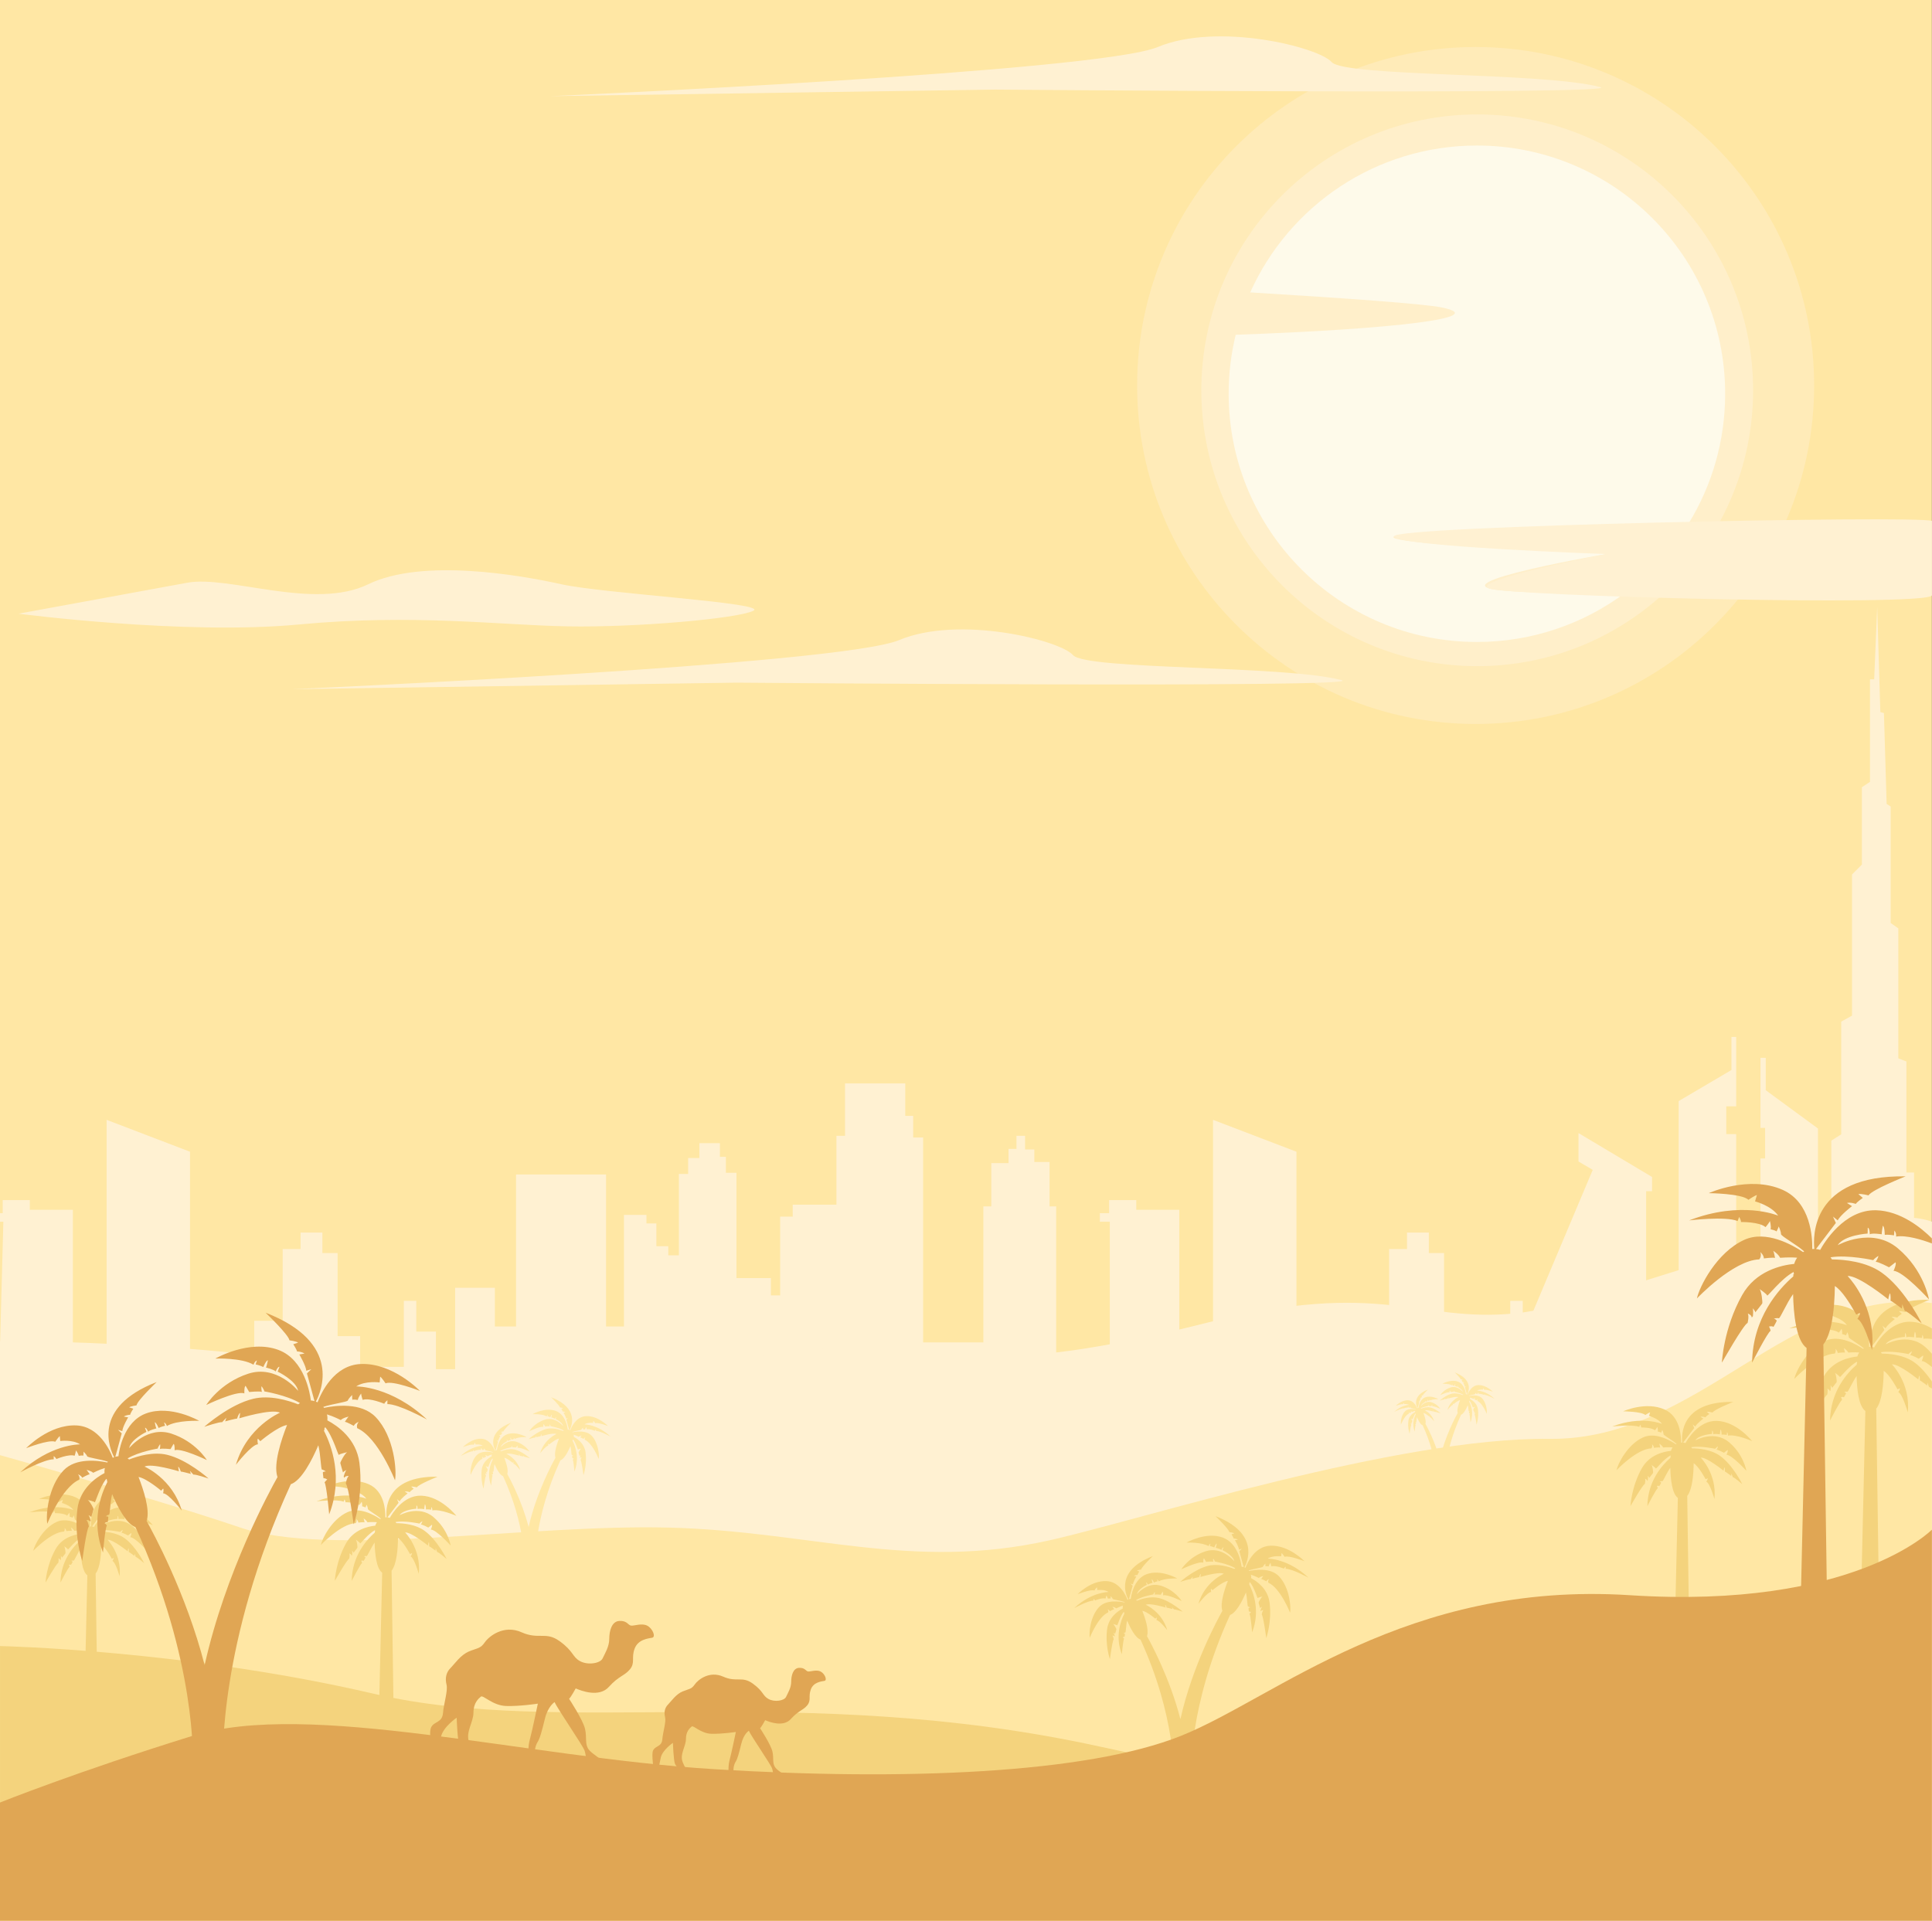 <?xml version="1.0" encoding="UTF-8"?> <svg xmlns="http://www.w3.org/2000/svg" width="2414" height="2400" viewBox="0 0 2414 2400" fill="none"><rect x="0" y="0" width="2414" height="2400" fill="#333333" stroke="none"/><g clip-path="url(#clip0_188_17)"><path d="M2413.87 0H0V2403.23H2413.87V0Z" fill="#FFE7A4"></path><path d="M1902.63 1625.55H1887.04V1708.06H1832.45V1669.65H1804.33V1565.8H1785.31V1540.19H1758.02V1560.82H1735.69V1650.44H1700.12V1733.66H1676.97L1619.9 1704.5V1439.19L1515.69 1399.36V1698.1H1473.51V1511.74H1419.75V1499.65H1385.84V1516.01H1374.26V1526.68H1386.67V1699.52H1319.68V1507.47H1311.4V1452H1292.38V1436.35H1280.8V1419.28H1270.05V1435.64H1260.13V1453.42H1238.62V1507.47H1228.7V1677.47H1153.44V1421.41H1141.03V1394.38H1131.11V1353.84H1055.84V1419.28H1045.09V1505.34H990.51V1520.28H974.79V1618.76H963.21V1597.1H920.21V1465.51H906.97V1445.59H899.53V1428.52H873.89V1447.02H859.83V1466.93H848.25V1568.64H835.02V1557.26H820.13V1528.81H807.73V1518.14H779.61V1657.55H757.28V1467.64H644.8V1657.55H618.33V1609.19H568.71V1710.9H544.72V1663.96H520.15V1625.55H504.56V1708.05H449.97V1669.64H421.85V1565.8H402.83V1540.19H375.54V1560.82H353.21V1650.44H317.65V1733.66H294.49L237.42 1704.5V1439.19L133.21 1399.36V1698.1H91.03V1511.74H37.27V1499.65H3.36V1516.01H-8.22V1526.68H4.19L-0.44 1699.52L2.95639e-05 1776.22L520.15 1778.42V1772.57L1902.63 1778.42V1625.55Z" fill="#FFF1D2"></path><path d="M2271.36 1627.59C2270.24 1642.2 2271.36 1551.18 2271.36 1551.18H2288.22V1425.33L2300.58 1417.46V1276.61L2314.06 1269.13V1092.71L2326.42 1080.35V983.71L2336.53 976.97V848.87H2341.77L2345.52 758.41L2349.45 889.88L2353.94 891L2357.31 1004.49L2362.37 1007.86V1153.38L2371.92 1160.12V1322.49L2382.03 1326.42V1465.2H2391.58V1552.85H2402.82V1637.69H2270.85L2271.35 1627.58L2271.36 1627.59Z" fill="#FFF1D2"></path><path d="M2097.47 1623.33V1375.9L2163.42 1337.07V1295.76H2169.35V1382.5H2156.95V1417.2H2169.35V1623.33H2097.47Z" fill="#FFF1D2"></path><path d="M2199.67 1321.83V1409.4H2205.45V1447.61H2199.67V1611.4H2271.55V1410.23L2206.28 1362.31V1321.83H2199.67Z" fill="#FFF1D2"></path><path d="M2056.81 1669.41V1488.5H2064.22V1470.75L1972.31 1415.9V1451.4L1990.1 1461.86L1902.63 1669.41H2056.81Z" fill="#FFF1D2"></path><path d="M0 1676C0 1676 311.98 1672.47 578.98 1736.08C749.35 1776.67 875.76 1686.42 1055.41 1684.21C1202.8 1682.39 1226.26 1724.12 1508.3 1652.83C1725.43 1597.94 1772.69 1652.83 1892.45 1641.27C2012.22 1629.71 2322.35 1491.99 2413.87 1526.67V2397.15L0 2400V1676Z" fill="#FFF1D2"></path><path d="M0 1818.36C0 1818.36 189.21 1871.18 300.34 1908.87C411.47 1946.56 658.66 1904.44 835.55 1908.87C1012.44 1913.3 1138.81 1963.53 1311.79 1924.68C1425.77 1899.08 1747.21 1795.79 1935.44 1798.01C2123.67 1800.23 2235.85 1606.13 2413.87 1628.3V2403.23H0V1818.36Z" fill="#FFE7A4"></path><path d="M0 2056.92C0 2056.92 231.71 2061.68 467.46 2116.63C703.21 2171.58 997.2 2100.15 1374.4 2182.56C1751.6 2264.97 1977.18 2275.96 1977.18 2275.96V2403.24L0.01 2403.23V2056.92H0Z" fill="#F4D37D"></path><path opacity="0.45" d="M1843.77 904.678C2077.37 904.678 2266.74 715.308 2266.74 481.708C2266.74 248.108 2077.37 58.738 1843.77 58.738C1610.17 58.738 1420.8 248.108 1420.8 481.708C1420.8 715.308 1610.17 904.678 1843.77 904.678Z" fill="#FFF1D2"></path><path opacity="0.7" d="M1845.77 832.42C2036.15 832.42 2190.48 678.088 2190.48 487.71C2190.48 297.332 2036.15 143 1845.77 143C1655.39 143 1501.06 297.332 1501.06 487.71C1501.06 678.088 1655.39 832.42 1845.77 832.42Z" fill="#FFF1D2"></path><path d="M2010.52 691.729C2010.52 691.729 1790.73 729.239 1874.57 737.659C1905.11 740.729 1962.58 741.789 2029.38 741.739C1977.9 779.739 1914.25 802.199 1845.37 802.199C1674.06 802.199 1535.19 663.319 1535.19 492.019C1535.19 466.629 1538.24 441.949 1544 418.339C1743.07 411.269 1863.39 396.809 1801.53 384.209C1779 379.629 1681.6 372.639 1562.15 365.389C1610.58 257.219 1719.18 181.859 1845.38 181.859C2016.69 181.859 2155.55 320.729 2155.55 492.029C2155.55 550.929 2139.14 605.989 2110.64 652.889C1953 657.229 1788.97 662.759 1752.59 667.809C1675.6 678.489 2010.53 691.749 2010.53 691.749L2010.52 691.729Z" fill="#FEFAEA"></path><path d="M23.11 766.861C23.11 766.861 229.96 793.921 373.01 780.391C516.06 766.861 624.32 781.151 709.38 782.701C794.44 784.251 922.03 773.031 941.36 763.181C960.69 753.321 753.84 741.731 701.65 730.131C649.45 718.531 527.67 697.271 460.01 730.131C392.35 762.991 286.03 718.531 233.83 728.201C181.63 737.871 23.12 766.861 23.12 766.861H23.11Z" fill="#FFF1D2"></path><path d="M2413.87 744.112C2404.48 758.202 1884.44 745.092 1860.28 735.212C1836.12 725.332 2006.95 692.362 2006.95 692.362C2006.95 692.362 1743.88 683.102 1742.09 670.142C1740.3 657.182 2393.91 643.862 2413.87 650.912V744.122V744.112Z" fill="#FFF1D2"></path><path d="M1243.18 111.961C1243.18 111.961 2036.69 118.731 1999.48 108.831C1928.86 90.031 1680.35 96.311 1663.83 77.531C1647.31 58.751 1521.48 27.441 1446.66 58.751C1371.84 90.061 687.83 120.141 687.83 120.141L1243.18 111.961Z" fill="#FFF1D2"></path><path d="M920.04 853.039C920.04 853.039 1713.55 859.809 1676.34 849.909C1605.72 831.109 1357.21 837.389 1340.69 818.609C1324.17 799.829 1198.34 768.519 1123.52 799.829C1048.69 831.129 364.69 861.219 364.69 861.219L920.04 853.039Z" fill="#FFF1D2"></path><path d="M184.62 1938.54C184.62 1938.54 181.69 1920.66 165.42 1907.03C149.15 1893.4 128.34 1905.12 128.34 1905.12C132.3 1898.82 146.81 1897.94 146.81 1897.94L146.88 1894.35C148.13 1894.5 148.13 1898.38 148.13 1898.38C149.67 1897.5 155.53 1898.38 155.53 1898.38C155.31 1897.65 156.19 1893.1 156.19 1893.1C157.36 1893.76 157.36 1898.74 157.36 1898.74C159.49 1898.45 163.08 1899.03 163.08 1899.03L163.3 1896.07C164.69 1897.58 164.35 1899.79 164.35 1899.79C173.93 1898.23 190.93 1905.85 190.93 1905.85C190.93 1905.85 173.93 1884.16 152.04 1883.57C132.11 1883.04 119.64 1904.2 117.56 1908C116.73 1907.74 115.86 1907.56 114.97 1907.48L127.22 1891.39L125.46 1887.48L128.39 1889.83C129.76 1886.7 137.18 1881.04 137.18 1881.04L134.05 1879.09C136.4 1878.5 139.52 1879.68 139.52 1879.68C139.91 1878.7 143.82 1875.97 143.82 1875.97L141.08 1873.62C142.84 1873.23 147.33 1874.4 147.33 1874.4C149.48 1870.88 170.2 1862.67 170.2 1862.67C111.58 1861.78 113.14 1900.21 113.95 1907.44C113.88 1907.44 113.8 1907.43 113.73 1907.43C113.37 1907.43 113.01 1907.45 112.65 1907.48C112.8 1900.4 111.76 1878.86 94.56 1871.07C73.84 1861.69 48.83 1873.02 48.83 1873.02C48.83 1873.02 69.35 1873.22 73.26 1877.12C73.26 1877.12 77.36 1874.38 78.54 1874.19L77.37 1878.1C77.37 1878.1 87.34 1880.64 91.64 1886.89C91.64 1886.89 69.16 1877.31 36.72 1889.82C36.72 1889.82 59.2 1887.08 66.62 1890.21L67.6 1887.67C67.6 1887.67 68.89 1889.87 68.67 1890.82C68.67 1890.82 80.03 1890.6 83.84 1893.97C83.84 1893.97 85.6 1891.99 86.55 1890.23C86.55 1890.23 87.43 1893.31 86.99 1895.29C86.99 1895.29 90.36 1896.02 90.58 1896.68C90.58 1896.68 91.75 1894.48 91.97 1893.53C91.97 1893.53 93.44 1896.68 93.36 1898.22C93.3 1899.49 102.74 1904.56 107.68 1908.93C107.45 1909.06 107.22 1909.2 107 1909.34C100.37 1904.88 84.24 1895.72 70.86 1901.73C53.56 1909.5 42.86 1931.15 41.54 1937.92C41.54 1937.92 63.82 1914.4 79.94 1913.86C79.94 1913.86 81.55 1912.29 80.67 1909.36C80.67 1909.36 82.8 1911.22 82.8 1913.26C82.8 1913.26 88.3 1912.51 89.69 1912.95C89.69 1912.95 88.96 1909.04 88.59 1908.58C88.59 1908.58 91.67 1910.46 92.84 1912.88C92.84 1912.88 98.43 1912.37 103.32 1912.82C102.52 1913.96 101.9 1915.24 101.51 1916.62C93.43 1917.44 77.75 1920.98 69.39 1935.89C57.81 1956.56 56.93 1977.52 56.93 1977.52C56.93 1977.52 70.12 1954.21 72.76 1953.04C72.76 1953.04 73.79 1949.23 72.91 1947.25C72.91 1947.25 75.33 1948.06 75.33 1949.74L76.06 1948.86C76.06 1948.86 76.5 1944.98 75.84 1943.95C75.84 1943.95 77.38 1945.34 77.53 1946.52C77.53 1946.52 81.41 1941.68 81.78 1941.1C82.15 1940.51 81.34 1933.55 80.17 1932.16C80.17 1932.16 84.57 1935.16 84.86 1936.12C85.11 1936.93 93.38 1925.81 101.12 1921.62C101.18 1922.09 101.26 1922.54 101.36 1922.99L101.02 1923.05C101.02 1923.05 100.99 1923.52 100.96 1924.36C91.99 1932.12 75.98 1949.81 75.56 1977.53C75.56 1977.53 85.09 1958.84 86.99 1957.89C86.99 1957.89 86.55 1955.98 85.96 1955.32C85.96 1955.32 87.57 1954.73 88.74 1955.47C88.74 1955.47 91.01 1951.66 90.72 1951.51C90.43 1951.36 89.91 1950.56 88.96 1950.41C88.96 1950.41 90.87 1949.82 91.96 1950.19C92.83 1950.48 96.69 1940.96 100.83 1935.25C101.06 1947.03 102.59 1963.75 109.14 1968.48L105.59 2122.78H121.71L119.47 1966.32C125.21 1959.04 126.44 1941.86 126.56 1930.29C132.34 1933.8 139.73 1947.91 139.73 1947.91L141.93 1946.88C142.38 1947.76 140.46 1950.54 140.46 1950.54C144.56 1952.3 149.45 1969.74 149.45 1969.74C152.28 1942.04 134.4 1924.11 134.4 1924.11C141.04 1923.52 159.51 1938.52 159.51 1938.52C159.51 1937.69 160.39 1934.76 160.39 1934.76C161.17 1935.25 160.88 1939.35 160.88 1939.35C161.66 1939.45 167.92 1944.24 167.92 1944.24L168.12 1941.5L169.68 1945.6C171.44 1945.8 180.14 1953.32 180.14 1953.32C180.14 1953.32 169.78 1932.21 155.52 1922.05C145.85 1915.16 132.42 1913.93 124.76 1913.85C124.5 1913.4 124.21 1912.96 123.9 1912.54C134.51 1910.83 150.28 1914.32 150.28 1914.32C150.43 1913.59 153.36 1911.68 153.36 1911.68C153.51 1912.56 151.75 1915.34 151.75 1915.34C153.36 1915.19 159.96 1918.71 159.96 1918.71L163.92 1915.63C164.8 1916.51 162.75 1920.91 162.75 1920.91C168.61 1920.91 184.59 1938.5 184.59 1938.5L184.62 1938.54Z" fill="#F4D37D"></path><path d="M563.13 1931.3C563.13 1931.3 559.81 1911.03 541.36 1895.57C522.91 1880.12 499.32 1893.41 499.32 1893.41C503.81 1886.26 520.26 1885.27 520.26 1885.27L520.34 1881.2C521.75 1881.37 521.75 1885.77 521.75 1885.77C523.49 1884.77 530.14 1885.77 530.14 1885.77C529.89 1884.94 530.89 1879.79 530.89 1879.79C532.22 1880.54 532.22 1886.19 532.22 1886.19C534.63 1885.86 538.7 1886.52 538.7 1886.52L538.95 1883.16C540.53 1884.87 540.14 1887.38 540.14 1887.38C551 1885.61 570.27 1894.25 570.27 1894.25C570.27 1894.25 550.99 1869.66 526.18 1868.99C503.59 1868.38 489.45 1892.38 487.09 1896.69C486.15 1896.39 485.16 1896.19 484.15 1896.1L498.04 1877.86L496.05 1873.43L499.37 1876.09C500.92 1872.54 509.34 1866.12 509.34 1866.12L505.79 1863.9C508.45 1863.24 511.99 1864.56 511.99 1864.56C512.43 1863.45 516.86 1860.35 516.86 1860.35L513.76 1857.69C515.75 1857.25 520.85 1858.58 520.85 1858.58C523.29 1854.59 546.77 1845.29 546.77 1845.29C480.31 1844.29 482.08 1887.85 483 1896.04C482.92 1896.04 482.83 1896.03 482.75 1896.03C482.34 1896.03 481.93 1896.06 481.53 1896.09C481.69 1888.06 480.53 1863.65 461.02 1854.82C437.53 1844.18 409.17 1857.04 409.17 1857.04C409.17 1857.04 432.43 1857.26 436.87 1861.69C436.87 1861.69 441.52 1858.59 442.85 1858.37L441.52 1862.8C441.52 1862.8 452.82 1865.68 457.69 1872.77C457.69 1872.77 432.21 1861.91 395.43 1876.09C395.43 1876.09 420.91 1872.99 429.33 1876.53L430.44 1873.65C430.44 1873.65 431.91 1876.14 431.66 1877.22C431.66 1877.22 444.54 1876.97 448.86 1880.79C448.86 1880.79 450.85 1878.55 451.93 1876.55C451.93 1876.55 452.93 1880.04 452.43 1882.28C452.43 1882.28 456.25 1883.11 456.5 1883.86C456.5 1883.86 457.83 1881.37 458.08 1880.29C458.08 1880.29 459.74 1883.86 459.66 1885.61C459.59 1887.05 470.29 1892.8 475.89 1897.76C475.63 1897.9 475.37 1898.07 475.12 1898.23C467.61 1893.17 449.32 1882.79 434.15 1889.6C414.54 1898.41 402.41 1922.96 400.91 1930.62C400.91 1930.62 426.17 1903.95 444.45 1903.34C444.45 1903.34 446.28 1901.56 445.28 1898.24C445.28 1898.24 447.69 1900.35 447.69 1902.66C447.69 1902.66 453.92 1901.81 455.5 1902.31C455.5 1902.31 454.67 1897.88 454.25 1897.35C454.25 1897.35 457.74 1899.48 459.07 1902.22C459.07 1902.22 465.41 1901.64 470.95 1902.15C470.04 1903.45 469.34 1904.9 468.89 1906.46C459.72 1907.38 441.95 1911.4 432.47 1928.31C419.34 1951.74 418.34 1975.5 418.34 1975.5C418.34 1975.5 433.3 1949.08 436.29 1947.75C436.29 1947.75 437.45 1943.43 436.46 1941.19C436.46 1941.19 439.2 1942.1 439.2 1944.02L440.03 1943.02C440.03 1943.02 440.53 1938.62 439.78 1937.45C439.78 1937.45 441.52 1939.03 441.69 1940.36C441.69 1940.36 446.09 1934.88 446.51 1934.21C446.93 1933.55 446.01 1925.65 444.68 1924.07C444.68 1924.07 449.67 1927.48 450 1928.56C450.28 1929.48 459.66 1916.88 468.43 1912.12C468.49 1912.65 468.59 1913.17 468.7 1913.67L468.32 1913.73C468.32 1913.73 468.29 1914.27 468.25 1915.22C458.08 1924.02 439.93 1944.08 439.45 1975.5C439.45 1975.5 450.25 1954.31 452.41 1953.23C452.41 1953.23 451.91 1951.07 451.25 1950.32C451.25 1950.32 453.08 1949.66 454.41 1950.49C454.41 1950.49 456.99 1946.17 456.65 1946C456.32 1945.83 455.74 1944.92 454.66 1944.75C454.66 1944.75 456.82 1944.09 458.07 1944.5C459.05 1944.83 463.43 1934.04 468.12 1927.57C468.38 1940.93 470.11 1959.88 477.54 1965.24L473.52 2140.18H491.8L489.26 1962.79C495.77 1954.54 497.16 1935.06 497.3 1921.95C503.85 1925.92 512.24 1941.93 512.24 1941.93L514.74 1940.77C515.25 1941.77 513.07 1944.92 513.07 1944.92C517.72 1946.91 523.26 1966.69 523.26 1966.69C526.47 1935.28 506.2 1914.95 506.2 1914.95C513.73 1914.29 534.67 1931.29 534.67 1931.29C534.67 1930.35 535.67 1927.02 535.67 1927.02C536.56 1927.57 536.22 1932.23 536.22 1932.23C537.11 1932.34 544.2 1937.77 544.2 1937.77L544.42 1934.67L546.19 1939.32C548.18 1939.54 558.04 1948.07 558.04 1948.07C558.04 1948.07 546.3 1924.14 530.12 1912.62C519.16 1904.81 503.93 1903.42 495.25 1903.33C494.96 1902.81 494.63 1902.32 494.28 1901.85C506.3 1899.91 524.19 1903.87 524.19 1903.87C524.36 1903.04 527.68 1900.88 527.68 1900.88C527.85 1901.88 525.85 1905.03 525.85 1905.03C527.68 1904.86 535.16 1908.85 535.16 1908.85L539.65 1905.36C540.65 1906.36 538.32 1911.34 538.32 1911.34C544.97 1911.34 563.08 1931.28 563.08 1931.28L563.13 1931.3Z" fill="#F4D37D"></path><path d="M2182.04 1837.83C2182.04 1837.83 2178.72 1817.56 2160.27 1802.1C2141.82 1786.65 2118.23 1799.94 2118.23 1799.94C2122.72 1792.79 2139.17 1791.8 2139.17 1791.8L2139.25 1787.73C2140.66 1787.9 2140.66 1792.3 2140.66 1792.3C2142.4 1791.3 2149.05 1792.3 2149.05 1792.3C2148.8 1791.47 2149.8 1786.32 2149.8 1786.32C2151.13 1787.07 2151.13 1792.72 2151.13 1792.72C2153.54 1792.39 2157.61 1793.05 2157.61 1793.05L2157.86 1789.69C2159.44 1791.4 2159.05 1793.91 2159.05 1793.91C2169.91 1792.14 2189.18 1800.78 2189.18 1800.78C2189.18 1800.78 2169.9 1776.19 2145.09 1775.52C2122.5 1774.91 2108.36 1798.91 2106 1803.22C2105.06 1802.92 2104.07 1802.72 2103.06 1802.63L2116.95 1784.39L2114.96 1779.96L2118.28 1782.62C2119.83 1779.07 2128.25 1772.65 2128.25 1772.65L2124.7 1770.43C2127.36 1769.77 2130.9 1771.09 2130.9 1771.09C2131.34 1769.98 2135.77 1766.88 2135.77 1766.88L2132.67 1764.22C2134.66 1763.78 2139.76 1765.11 2139.76 1765.11C2142.2 1761.12 2165.68 1751.82 2165.68 1751.82C2099.22 1750.82 2100.99 1794.38 2101.91 1802.57C2101.83 1802.57 2101.74 1802.56 2101.66 1802.56C2101.25 1802.56 2100.84 1802.59 2100.44 1802.62C2100.6 1794.59 2099.44 1770.18 2079.93 1761.35C2056.44 1750.71 2028.08 1763.57 2028.08 1763.57C2028.08 1763.57 2051.34 1763.79 2055.78 1768.22C2055.78 1768.22 2060.43 1765.12 2061.76 1764.9L2060.43 1769.33C2060.43 1769.33 2071.73 1772.21 2076.6 1779.3C2076.6 1779.3 2051.12 1768.44 2014.34 1782.62C2014.34 1782.62 2039.82 1779.52 2048.24 1783.06L2049.35 1780.18C2049.35 1780.18 2050.82 1782.67 2050.57 1783.75C2050.57 1783.75 2063.45 1783.5 2067.77 1787.32C2067.77 1787.32 2069.76 1785.08 2070.84 1783.08C2070.84 1783.08 2071.84 1786.57 2071.34 1788.81C2071.34 1788.81 2075.16 1789.64 2075.41 1790.39C2075.41 1790.39 2076.74 1787.9 2076.99 1786.82C2076.99 1786.82 2078.65 1790.39 2078.57 1792.14C2078.5 1793.58 2089.2 1799.33 2094.8 1804.29C2094.54 1804.43 2094.28 1804.6 2094.03 1804.76C2086.52 1799.7 2068.23 1789.32 2053.06 1796.13C2033.45 1804.94 2021.32 1829.49 2019.82 1837.15C2019.82 1837.15 2045.08 1810.48 2063.36 1809.87C2063.36 1809.87 2065.19 1808.09 2064.19 1804.77C2064.19 1804.77 2066.6 1806.88 2066.6 1809.19C2066.6 1809.19 2072.83 1808.34 2074.41 1808.84C2074.41 1808.84 2073.58 1804.41 2073.16 1803.88C2073.16 1803.88 2076.65 1806.01 2077.98 1808.75C2077.98 1808.75 2084.32 1808.17 2089.86 1808.68C2088.95 1809.98 2088.25 1811.43 2087.8 1812.99C2078.63 1813.91 2060.86 1817.93 2051.38 1834.84C2038.25 1858.27 2037.25 1882.03 2037.25 1882.03C2037.25 1882.03 2052.21 1855.61 2055.2 1854.28C2055.2 1854.28 2056.36 1849.96 2055.37 1847.72C2055.37 1847.72 2058.11 1848.63 2058.11 1850.55L2058.94 1849.55C2058.94 1849.55 2059.44 1845.15 2058.69 1843.98C2058.69 1843.98 2060.43 1845.56 2060.6 1846.89C2060.6 1846.89 2065 1841.41 2065.42 1840.74C2065.84 1840.08 2064.92 1832.18 2063.59 1830.6C2063.59 1830.6 2068.58 1834.01 2068.91 1835.09C2069.19 1836.01 2078.57 1823.41 2087.34 1818.65C2087.4 1819.18 2087.5 1819.7 2087.61 1820.2L2087.23 1820.26C2087.23 1820.26 2087.2 1820.8 2087.16 1821.75C2076.99 1830.55 2058.84 1850.61 2058.36 1882.03C2058.36 1882.03 2069.16 1860.84 2071.32 1859.76C2071.32 1859.76 2070.82 1857.6 2070.16 1856.85C2070.16 1856.85 2071.99 1856.19 2073.32 1857.02C2073.32 1857.02 2075.9 1852.7 2075.56 1852.53C2075.23 1852.36 2074.65 1851.45 2073.57 1851.28C2073.57 1851.28 2075.73 1850.62 2076.98 1851.03C2077.96 1851.36 2082.34 1840.57 2087.03 1834.1C2087.29 1847.46 2089.02 1866.41 2096.45 1871.77L2092.43 2046.71H2110.71L2108.17 1869.32C2114.68 1861.07 2116.07 1841.59 2116.21 1828.48C2122.76 1832.45 2131.15 1848.46 2131.15 1848.46L2133.65 1847.3C2134.16 1848.3 2131.98 1851.45 2131.98 1851.45C2136.63 1853.44 2142.17 1873.22 2142.17 1873.22C2145.38 1841.81 2125.11 1821.48 2125.11 1821.48C2132.64 1820.82 2153.58 1837.82 2153.58 1837.82C2153.58 1836.88 2154.58 1833.55 2154.58 1833.55C2155.47 1834.1 2155.13 1838.76 2155.13 1838.76C2156.02 1838.87 2163.11 1844.3 2163.11 1844.3L2163.33 1841.2L2165.1 1845.85C2167.09 1846.07 2176.95 1854.6 2176.95 1854.6C2176.95 1854.6 2165.21 1830.67 2149.03 1819.15C2138.07 1811.34 2122.84 1809.95 2114.16 1809.86C2113.87 1809.34 2113.54 1808.85 2113.19 1808.38C2125.21 1806.44 2143.1 1810.4 2143.1 1810.4C2143.27 1809.57 2146.59 1807.41 2146.59 1807.41C2146.76 1808.41 2144.76 1811.56 2144.76 1811.56C2146.59 1811.39 2154.07 1815.38 2154.07 1815.38L2158.56 1811.89C2159.56 1812.89 2157.23 1817.87 2157.23 1817.87C2163.88 1817.87 2181.99 1837.81 2181.99 1837.81L2182.04 1837.83Z" fill="#F4D37D"></path><path d="M2413.87 1726.28C2408.2 1718 2400.51 1708.5 2391.67 1702.21C2378.97 1693.17 2361.34 1691.55 2351.28 1691.45C2350.94 1690.85 2350.56 1690.28 2350.15 1689.73C2364.08 1687.49 2384.81 1692.07 2384.81 1692.07C2385 1691.11 2388.85 1688.61 2388.85 1688.61C2389.04 1689.76 2386.73 1693.42 2386.73 1693.42C2388.85 1693.23 2397.51 1697.85 2397.51 1697.85L2402.71 1693.81C2403.86 1694.96 2401.17 1700.74 2401.17 1700.74C2404.11 1700.74 2408.97 1704.1 2413.87 1708.25V1691.67C2411.23 1688.53 2408.17 1685.41 2404.63 1682.45C2383.27 1664.54 2355.93 1679.94 2355.93 1679.94C2361.13 1671.67 2380.18 1670.51 2380.18 1670.51L2380.28 1665.8C2381.92 1665.99 2381.92 1671.09 2381.92 1671.09C2383.94 1669.93 2391.64 1671.09 2391.64 1671.09C2391.35 1670.13 2392.51 1664.16 2392.51 1664.16C2394.05 1665.03 2394.05 1671.57 2394.05 1671.57C2396.84 1671.19 2401.55 1671.96 2401.55 1671.96L2401.84 1668.07C2403.67 1670.05 2403.22 1672.95 2403.22 1672.95C2406.33 1672.44 2410.04 1672.67 2413.87 1673.31V1660.04C2406.13 1655.48 2396.97 1651.92 2387.05 1651.65C2360.88 1650.94 2344.5 1678.74 2341.77 1683.73C2340.99 1683.49 2340.18 1683.29 2339.35 1683.17C2339.03 1683.11 2338.7 1683.07 2338.37 1683.04L2339.45 1681.63L2354.45 1661.91L2352.14 1656.78L2355.99 1659.86C2357.79 1655.75 2367.54 1648.31 2367.54 1648.31L2363.44 1645.74C2366.52 1644.97 2370.62 1646.51 2370.62 1646.51C2371.14 1645.23 2376.27 1641.63 2376.27 1641.63L2372.68 1638.55C2374.99 1638.04 2380.89 1639.58 2380.89 1639.58C2381.06 1639.31 2381.31 1639.02 2381.63 1638.71C2383.1 1637.29 2386.11 1635.51 2389.65 1633.68C2398.57 1629.07 2410.92 1624.18 2410.92 1624.18C2400.87 1624.03 2392.17 1624.76 2384.63 1626.16C2379.05 1627.2 2374.1 1628.61 2369.73 1630.31C2350.49 1637.77 2342.28 1650.78 2338.93 1662.18C2336.86 1669.2 2336.63 1675.61 2336.8 1679.74C2336.86 1681.08 2336.96 1682.17 2337.05 1682.98C2336.95 1682.97 2336.85 1682.96 2336.76 1682.96C2336.28 1682.96 2335.81 1682.99 2335.34 1683.03C2335.38 1680.95 2335.35 1677.92 2335.01 1674.35C2334.17 1665.35 2331.44 1652.93 2323.25 1643.78C2322.65 1643.1 2322 1642.43 2321.33 1641.8C2319.94 1640.46 2318.42 1639.22 2316.74 1638.1C2315.16 1637.02 2313.45 1636.06 2311.59 1635.22C2305.07 1632.26 2298.22 1630.88 2291.58 1630.47C2270.52 1629.18 2251.52 1637.78 2251.52 1637.78C2251.52 1637.78 2278.47 1638.04 2283.61 1643.17C2283.61 1643.17 2289 1639.58 2290.54 1639.32L2289 1644.46C2289 1644.46 2289.37 1644.55 2290.01 1644.75C2293.18 1645.72 2303.04 1649.18 2307.74 1656.01C2307.74 1656.01 2300.81 1653.06 2288.82 1651.88C2277.77 1650.8 2262.42 1651.22 2244.23 1656.87C2241.43 1657.73 2238.57 1658.72 2235.64 1659.85C2236.03 1659.81 2239.68 1659.38 2244.68 1659C2254.19 1658.28 2268.62 1657.74 2274.88 1660.37L2276.16 1657.04C2276.16 1657.04 2277.87 1659.92 2277.58 1661.17C2277.58 1661.17 2281.84 1661.09 2286.57 1661.69C2290.69 1662.22 2295.17 1663.25 2297.5 1665.31C2297.5 1665.31 2299.81 1662.71 2301.06 1660.4C2301.06 1660.4 2302.22 1664.45 2301.64 1667.05C2301.64 1667.05 2306.07 1668.01 2306.36 1668.88C2306.36 1668.88 2307.9 1665.99 2308.19 1664.74C2308.19 1664.74 2310.11 1668.88 2310.01 1670.9C2309.93 1672.57 2322.33 1679.23 2328.82 1684.97C2328.51 1685.13 2328.22 1685.32 2327.92 1685.51C2319.38 1679.76 2298.8 1668.07 2281.42 1675.11C2281.1 1675.24 2280.78 1675.38 2280.46 1675.52C2271.1 1679.72 2263.21 1687.02 2257.05 1694.77C2248.26 1705.83 2242.98 1717.82 2241.96 1723.04C2241.96 1723.04 2248.07 1716.6 2256.71 1709.53C2263.06 1704.34 2270.77 1698.82 2278.46 1695.26C2283.23 1693.05 2287.99 1691.59 2292.4 1691.44C2292.4 1691.44 2294.52 1689.38 2293.36 1685.53C2293.36 1685.53 2296.15 1687.97 2296.15 1690.65C2296.15 1690.65 2303.37 1689.67 2305.2 1690.24C2305.2 1690.24 2304.25 1685.16 2303.77 1684.51C2304.01 1684.66 2307.85 1687.07 2309.34 1690.15C2309.34 1690.15 2316.69 1689.48 2323.11 1690.07C2322.05 1691.57 2321.24 1693.25 2320.72 1695.06C2310.2 1696.13 2289.84 1700.71 2278.81 1719.9C2278.72 1720.05 2278.63 1720.21 2278.54 1720.37C2263.33 1747.52 2262.18 1775.05 2262.18 1775.05C2262.18 1775.05 2272.95 1756.02 2279.2 1747.22C2280.89 1744.85 2282.24 1743.23 2282.97 1742.9C2282.97 1742.9 2284.31 1737.89 2283.16 1735.29C2283.16 1735.29 2286.34 1736.35 2286.34 1738.56L2287.3 1737.41C2287.3 1737.41 2287.88 1732.31 2287.01 1730.96C2287.01 1730.96 2289.03 1732.79 2289.22 1734.33C2289.22 1734.33 2294.32 1727.98 2294.81 1727.21C2295.29 1726.44 2294.23 1717.29 2292.69 1715.46C2292.69 1715.46 2298.46 1719.41 2298.85 1720.66C2299.18 1721.72 2310.04 1707.13 2320.2 1701.62C2320.27 1702.23 2320.38 1702.83 2320.52 1703.42L2320.07 1703.5C2320.07 1703.5 2320.04 1704.12 2319.99 1705.22C2308.21 1715.41 2287.18 1738.65 2286.62 1775.05C2286.62 1775.05 2299.14 1750.5 2301.64 1749.25C2301.64 1749.25 2301.06 1746.75 2300.29 1745.88C2300.29 1745.88 2302.41 1745.11 2303.95 1746.07C2303.95 1746.07 2306.93 1741.07 2306.55 1740.87C2306.16 1740.68 2305.49 1739.62 2304.24 1739.43C2304.24 1739.43 2306.74 1738.66 2308.19 1739.14C2309.32 1739.52 2314.39 1727.03 2319.83 1719.53C2320.13 1735 2322.14 1756.95 2330.75 1763.17L2326.09 1965.82H2347.27L2344.32 1760.33C2351.87 1750.76 2353.48 1728.21 2353.64 1713.01C2361.23 1717.62 2370.94 1736.16 2370.94 1736.16L2373.84 1734.81C2374.42 1735.97 2371.91 1739.62 2371.91 1739.62C2377.3 1741.93 2383.71 1764.84 2383.71 1764.84C2387.44 1728.46 2363.95 1704.91 2363.95 1704.91C2372.68 1704.14 2396.93 1723.84 2396.93 1723.84C2396.93 1722.75 2398.09 1718.9 2398.09 1718.9C2399.12 1719.54 2398.73 1724.93 2398.73 1724.93C2399.76 1725.06 2407.97 1731.35 2407.97 1731.35L2408.23 1727.75L2410.28 1733.14C2410.92 1733.21 2412.26 1734.02 2413.87 1735.16V1726.28Z" fill="#F4D37D"></path><path d="M1560.8 1963.06C1560.64 1962.85 1560.49 1962.62 1560.32 1962.42C1566.68 1960.17 1577.56 1958.97 1578 1957.74C1578.51 1956.25 1581.11 1953.83 1581.11 1953.83C1580.95 1954.82 1581.23 1957.36 1581.23 1957.36C1581.69 1956.82 1585.16 1957.42 1585.16 1957.42C1585.51 1955.37 1587.51 1952.79 1587.51 1952.79C1587.73 1954.81 1588.66 1957.36 1588.66 1957.36C1593.56 1955.62 1604.24 1960.18 1604.24 1960.18C1604.39 1959.2 1606.46 1957.62 1606.46 1957.62L1606.42 1960.39C1614.65 1960.27 1634.91 1971.47 1634.91 1971.47C1609.43 1947.64 1584.93 1947.66 1584 1947.65C1590.45 1943.38 1600.87 1944.79 1600.87 1944.79L1601.25 1940.63C1602.3 1941.26 1605.13 1945.43 1605.13 1945.43C1610.34 1943.22 1629.87 1950.89 1629.87 1950.89C1629.87 1950.89 1610.49 1930.56 1587.26 1931.52C1567.95 1932.31 1558.73 1952.33 1556.16 1959.11C1555.83 1958.96 1555.51 1958.79 1555.16 1958.65C1555.1 1958.62 1555.03 1958.61 1554.95 1958.58C1558.48 1952.05 1574.68 1916.21 1518.76 1894.59C1518.76 1894.59 1535.26 1910.31 1535.95 1914.46C1535.95 1914.46 1540.66 1915.08 1542.18 1916.12L1538.69 1917.3C1538.69 1917.3 1541.35 1921.39 1541.35 1922.46C1541.35 1922.46 1544.75 1922.55 1546.75 1924.01L1543.05 1924.65C1543.05 1924.65 1547.91 1932.88 1548.02 1936.37L1551.68 1935.26L1548.52 1938.3L1553.98 1958.25C1553.08 1957.98 1552.2 1957.81 1551.32 1957.75C1550.81 1953.36 1547.09 1928.5 1527.98 1921.38C1507 1913.56 1482.58 1927.61 1482.58 1927.61C1482.58 1927.61 1501.61 1926.89 1510.09 1932.05C1510.09 1932.05 1510.62 1929.83 1512.5 1928.93L1511.58 1931.81C1511.58 1931.81 1515.21 1932.63 1517.11 1933.73C1517.11 1933.73 1519.02 1929 1520.39 1928.83C1520.39 1928.83 1519.48 1933.48 1518.99 1934.09C1518.99 1934.09 1524.89 1935.51 1526.01 1936.92C1526.01 1936.92 1527.5 1933.24 1528.74 1933.58L1527.43 1937.01C1527.43 1937.01 1540.83 1943.39 1542.17 1950.87C1541.57 1950.14 1526.53 1931.95 1506.3 1938.5C1485.66 1945.19 1476.04 1961.03 1476.04 1961.03C1476.04 1961.03 1497.91 1950.47 1503.48 1952.72C1503.48 1952.72 1503.22 1947.76 1504.38 1947.26L1506.96 1951.69C1506.96 1951.69 1514.55 1950.89 1516.04 1951.64C1516.04 1951.64 1515.43 1948.32 1515.91 1947.55C1515.91 1947.55 1517.96 1950.48 1517.82 1951.24C1517.82 1951.24 1534.11 1953.95 1543.51 1959.64C1543.06 1959.92 1542.63 1960.21 1542.2 1960.54C1534.91 1957.69 1521.71 1953.72 1509.92 1956.54C1492.77 1960.64 1475.19 1976.23 1474.61 1976.75C1475.27 1976.53 1485.76 1972.98 1487.46 1973.44L1490.52 1970.16L1489.67 1972.83C1489.67 1972.83 1497.42 1970.68 1498.21 1970.89C1498.21 1970.89 1499.49 1966.89 1500.43 1966.73C1500.43 1966.73 1500.14 1969.85 1499.82 1970.63C1499.82 1970.63 1523.07 1963.47 1529.14 1966.58C1529.14 1966.58 1505.33 1976.73 1497.41 2004.08C1497.41 2004.08 1508.72 1989.42 1513.28 1989.33C1513.28 1989.33 1512.53 1985.94 1513.3 1985.28L1514.98 1987.09C1514.98 1987.09 1527.4 1976.54 1534.23 1975.43C1529.91 1986.44 1524.5 2003.2 1527.15 2012.29C1527.19 2012.5 1527.26 2012.7 1527.36 2012.9C1521.92 2022.56 1489.82 2081.35 1474.91 2148.27C1461.51 2096.24 1437.44 2052.18 1433.13 2044.53C1433.22 2044.36 1433.28 2044.18 1433.31 2044.01C1435.55 2036.33 1430.98 2022.15 1427.32 2012.84C1433.09 2013.78 1443.6 2022.7 1443.6 2022.7L1445.02 2021.17C1445.67 2021.73 1445.03 2024.59 1445.03 2024.59C1448.88 2024.67 1458.45 2037.06 1458.45 2037.06C1451.75 2013.93 1431.62 2005.35 1431.62 2005.35C1436.76 2002.73 1456.42 2008.78 1456.42 2008.78C1456.15 2008.12 1455.91 2005.48 1455.91 2005.48C1456.7 2005.62 1457.79 2009 1457.79 2009C1458.46 2008.82 1465.01 2010.64 1465.01 2010.64L1464.29 2008.38L1466.87 2011.16C1468.3 2010.77 1477.17 2013.78 1477.73 2013.96C1477.24 2013.52 1462.37 2000.34 1447.87 1996.87C1437.9 1994.48 1426.74 1997.84 1420.57 2000.25C1420.21 1999.97 1419.84 1999.73 1419.46 1999.49C1427.41 1994.68 1441.18 1992.38 1441.18 1992.38C1441.06 1991.74 1442.8 1989.26 1442.8 1989.26C1443.21 1989.91 1442.69 1992.72 1442.69 1992.72C1443.94 1992.09 1450.37 1992.76 1450.37 1992.76L1452.55 1989.02C1453.54 1989.44 1453.31 1993.63 1453.31 1993.63C1458.01 1991.73 1476.51 2000.66 1476.51 2000.66C1476.51 2000.66 1468.38 1987.26 1450.92 1981.61C1433.81 1976.07 1421.09 1991.46 1420.58 1992.07C1421.72 1985.74 1433.05 1980.35 1433.05 1980.35L1431.94 1977.45C1432.99 1977.17 1434.25 1980.28 1434.25 1980.28C1435.2 1979.08 1440.18 1977.88 1440.18 1977.88C1439.77 1977.37 1439 1973.44 1439 1973.44C1440.16 1973.58 1441.78 1977.59 1441.78 1977.59C1443.39 1976.66 1446.46 1975.97 1446.46 1975.97L1445.68 1973.53C1447.27 1974.29 1447.72 1976.17 1447.72 1976.17C1454.89 1971.81 1470.99 1972.42 1470.99 1972.42C1470.99 1972.42 1450.34 1960.54 1432.6 1967.15C1416.45 1973.17 1413.3 1994.19 1412.87 1997.91C1412.12 1997.96 1411.38 1998.1 1410.62 1998.33L1415.24 1981.46L1412.57 1978.89L1415.67 1979.82C1415.77 1976.87 1419.88 1969.91 1419.88 1969.91L1416.75 1969.37C1418.44 1968.14 1421.32 1968.06 1421.32 1968.06C1421.32 1967.15 1423.57 1963.69 1423.57 1963.69L1420.62 1962.7C1421.9 1961.82 1425.89 1961.3 1425.89 1961.3C1426.47 1957.79 1440.43 1944.5 1440.43 1944.5C1393.14 1962.78 1406.84 1993.08 1409.83 1998.61C1409.76 1998.64 1409.7 1998.65 1409.65 1998.67C1409.35 1998.79 1409.08 1998.93 1408.8 1999.06C1406.63 1993.33 1398.83 1976.4 1382.51 1975.73C1362.87 1974.92 1346.48 1992.11 1346.48 1992.11C1346.48 1992.11 1363 1985.63 1367.4 1987.5C1367.4 1987.5 1369.79 1983.97 1370.68 1983.44L1371 1986.96C1371 1986.96 1379.81 1985.76 1385.26 1989.38C1384.47 1989.38 1363.76 1989.37 1342.21 2009.52C1342.21 2009.52 1359.35 2000.05 1366.3 2000.15L1366.26 1997.81C1366.26 1997.81 1368.01 1999.15 1368.14 1999.97C1368.14 1999.97 1377.17 1996.12 1381.31 1997.59C1381.31 1997.59 1382.09 1995.44 1382.28 1993.72C1382.28 1993.72 1383.98 1995.9 1384.27 1997.63C1384.27 1997.63 1387.21 1997.12 1387.6 1997.58C1387.6 1997.58 1387.84 1995.44 1387.7 1994.6C1387.7 1994.6 1389.9 1996.65 1390.33 1997.91C1390.7 1998.95 1399.9 1999.97 1405.28 2001.87C1405.13 2002.04 1405 2002.23 1404.87 2002.41C1398.12 2000.99 1382.21 1998.87 1373.44 2008.02C1362.09 2019.85 1360.53 2040.67 1361.66 2046.52C1361.66 2046.52 1371.9 2020.45 1384.65 2014.8C1384.65 2014.8 1385.44 2013.02 1383.77 2010.96C1383.77 2010.96 1386.08 2011.77 1386.73 2013.39C1386.73 2013.39 1390.9 2011.02 1392.16 2010.91C1392.16 2010.91 1390.31 2008.01 1389.87 2007.76C1389.87 2007.76 1392.94 2008.27 1394.67 2009.83C1394.67 2009.83 1398.99 2007.61 1403.06 2006.38C1402.78 2007.56 1402.7 2008.79 1402.83 2010.02C1396.62 2013.28 1385.19 2021.2 1383.31 2035.86C1380.72 2056.18 1386.8 2073.27 1386.8 2073.27C1386.8 2073.27 1389.84 2050.31 1391.57 2048.51C1391.57 2048.51 1391.16 2045.12 1389.82 2043.82C1389.82 2043.82 1392.02 2043.69 1392.56 2045.04L1392.87 2044.1C1392.87 2044.1 1391.97 2040.86 1391.12 2040.23C1391.3 2040.3 1392.82 2040.9 1393.29 2041.74C1393.29 2041.74 1394.83 2036.6 1394.94 2036.01C1395.03 2035.42 1392.14 2030.1 1390.75 2029.37C1390.75 2029.37 1395.25 2030.35 1395.79 2031.02C1396.26 2031.59 1399.28 2020 1404.13 2014.14C1404.33 2014.48 1404.53 2014.83 1404.77 2015.15L1404.5 2015.31C1404.5 2015.31 1404.64 2015.69 1404.89 2016.38C1400.21 2025.5 1393.1 2044.89 1401.73 2067.23C1401.73 2067.23 1403.32 2049.17 1404.53 2047.78C1404.53 2047.78 1403.56 2046.39 1402.88 2046.06C1402.88 2046.06 1403.99 2045.06 1405.17 2045.28C1405.17 2045.28 1405.75 2041.49 1405.47 2041.46C1405.18 2041.44 1404.52 2040.97 1403.71 2041.15C1403.71 2041.15 1405.05 2040.06 1406.05 2040C1406.83 2039.95 1406.85 2031.08 1408.32 2025.15C1412.18 2034.22 1418.53 2046.56 1425.08 2048.88C1469.34 2145.54 1466.37 2217.8 1466.37 2217.8H1488.1C1488.1 2217.8 1484.59 2132.35 1536.93 2018.04C1544.67 2015.3 1552.18 2000.71 1556.74 1989.98C1558.48 1996.99 1558.5 2007.48 1559.43 2007.54C1560.61 2007.61 1562.19 2008.9 1562.19 2008.9C1561.24 2008.68 1560.45 2009.24 1560.11 2009.27C1559.78 2009.3 1560.46 2013.78 1560.46 2013.78C1561.86 2013.53 1563.17 2014.71 1563.17 2014.71C1562.36 2015.11 1561.21 2016.75 1561.21 2016.75C1562.65 2018.39 1564.53 2039.75 1564.53 2039.75C1574.74 2013.32 1566.33 1990.4 1560.8 1979.61C1561.09 1978.8 1561.26 1978.34 1561.26 1978.34L1560.94 1978.16C1561.23 1977.77 1561.46 1977.37 1561.7 1976.96C1567.44 1983.89 1571.01 1997.59 1571.56 1996.92C1572.19 1996.13 1577.52 1994.97 1577.52 1994.97C1575.87 1995.83 1572.45 2002.13 1572.56 2002.82C1572.69 2003.52 1574.51 2009.59 1574.51 2009.59C1575.06 2008.59 1576.86 2007.88 1577.07 2007.8C1576.06 2008.55 1575 2012.37 1575 2012.37L1575.37 2013.49C1576.02 2011.89 1578.61 2012.05 1578.61 2012.05C1577.02 2013.58 1576.54 2017.59 1576.54 2017.59C1578.58 2019.72 1582.18 2046.87 1582.18 2046.87C1582.18 2046.87 1589.38 2026.66 1586.31 2002.63C1584.09 1985.29 1570.58 1975.93 1563.23 1972.07C1563.39 1970.61 1563.29 1969.16 1562.96 1967.76C1567.76 1969.22 1572.88 1971.84 1572.88 1971.84C1574.93 1969.99 1578.56 1969.39 1578.56 1969.39C1578.03 1969.68 1575.85 1973.11 1575.85 1973.11C1577.34 1973.23 1582.27 1976.04 1582.27 1976.04C1583.04 1974.12 1585.78 1973.16 1585.78 1973.16C1583.81 1975.6 1584.74 1977.71 1584.74 1977.71C1599.82 1984.39 1611.93 2015.23 1611.93 2015.23C1613.27 2008.32 1611.43 1983.7 1598 1969.7C1587.62 1958.89 1568.82 1961.39 1560.83 1963.07L1560.8 1963.06Z" fill="#F4D37D"></path><path d="M715.48 1789.8C715.38 1789.66 715.28 1789.52 715.17 1789.39C719.23 1787.95 726.19 1787.18 726.47 1786.39C726.79 1785.44 728.46 1783.89 728.46 1783.89C728.36 1784.53 728.54 1786.14 728.54 1786.14C728.83 1785.8 731.06 1786.18 731.06 1786.18C731.28 1784.87 732.56 1783.22 732.56 1783.22C732.7 1784.51 733.29 1786.14 733.29 1786.14C736.43 1785.03 743.25 1787.94 743.25 1787.94C743.35 1787.31 744.67 1786.3 744.67 1786.3L744.64 1788.07C749.9 1788 762.86 1795.15 762.86 1795.15C746.57 1779.91 730.91 1779.93 730.31 1779.92C734.43 1777.19 741.09 1778.09 741.09 1778.09L741.33 1775.43C742 1775.83 743.81 1778.5 743.81 1778.5C747.14 1777.09 759.63 1781.99 759.63 1781.99C759.63 1781.99 747.24 1768.99 732.39 1769.61C720.05 1770.12 714.15 1782.92 712.51 1787.25C712.3 1787.15 712.09 1787.05 711.87 1786.96C711.83 1786.94 711.78 1786.94 711.73 1786.92C713.99 1782.74 724.35 1759.83 688.59 1746.01C688.59 1746.01 699.14 1756.06 699.58 1758.71C699.58 1758.71 702.59 1759.11 703.56 1759.77L701.33 1760.52C701.33 1760.52 703.03 1763.13 703.03 1763.82C703.03 1763.82 705.21 1763.88 706.48 1764.81L704.11 1765.22C704.11 1765.22 707.22 1770.48 707.29 1772.71L709.63 1772L707.61 1773.94L711.1 1786.69C710.53 1786.52 709.96 1786.41 709.4 1786.37C709.07 1783.56 706.69 1767.67 694.48 1763.12C681.07 1758.12 665.46 1767.1 665.46 1767.1C665.46 1767.1 677.63 1766.64 683.05 1769.94C683.05 1769.94 683.39 1768.52 684.59 1767.95L684 1769.79C684 1769.79 686.32 1770.31 687.54 1771.02C687.54 1771.02 688.76 1767.99 689.64 1767.88C689.64 1767.88 689.06 1770.85 688.75 1771.24C688.75 1771.24 692.52 1772.15 693.24 1773.05C693.24 1773.05 694.19 1770.7 694.98 1770.91L694.14 1773.1C694.14 1773.1 702.7 1777.18 703.57 1781.96C703.19 1781.5 693.57 1769.86 680.63 1774.05C667.43 1778.32 661.28 1788.45 661.28 1788.45C661.28 1788.45 675.27 1781.7 678.82 1783.14C678.82 1783.14 678.65 1779.97 679.4 1779.65L681.05 1782.48C681.05 1782.48 685.9 1781.97 686.85 1782.45C686.85 1782.45 686.46 1780.33 686.76 1779.84C686.76 1779.84 688.07 1781.71 687.98 1782.2C687.98 1782.2 698.4 1783.93 704.4 1787.57C704.11 1787.75 703.84 1787.94 703.56 1788.15C698.9 1786.33 690.46 1783.79 682.92 1785.59C671.96 1788.21 660.72 1798.18 660.34 1798.51C660.76 1798.37 667.47 1796.1 668.55 1796.39L670.5 1794.29L669.95 1796C669.95 1796 674.9 1794.62 675.41 1794.76C675.41 1794.76 676.23 1792.2 676.83 1792.1C676.83 1792.1 676.64 1794.09 676.44 1794.59C676.44 1794.59 691.31 1790.01 695.19 1792C695.19 1792 679.97 1798.49 674.9 1815.97C674.9 1815.97 682.13 1806.6 685.05 1806.54C685.05 1806.54 684.57 1804.37 685.06 1803.95L686.14 1805.11C686.14 1805.11 694.08 1798.37 698.45 1797.66C695.69 1804.7 692.23 1815.42 693.92 1821.23C693.94 1821.36 693.99 1821.49 694.06 1821.62C690.58 1827.8 670.06 1865.38 660.52 1908.17C651.95 1874.91 636.56 1846.74 633.81 1841.85C633.86 1841.74 633.91 1841.63 633.93 1841.52C635.36 1836.61 632.44 1827.55 630.1 1821.59C633.79 1822.19 640.51 1827.89 640.51 1827.89L641.42 1826.91C641.83 1827.27 641.42 1829.1 641.42 1829.1C643.88 1829.15 650 1837.08 650 1837.08C645.72 1822.29 632.84 1816.81 632.84 1816.81C636.12 1815.13 648.69 1819 648.69 1819C648.52 1818.58 648.36 1816.89 648.36 1816.89C648.87 1816.98 649.56 1819.14 649.56 1819.14C649.99 1819.03 654.18 1820.19 654.18 1820.19L653.72 1818.75L655.37 1820.53C656.28 1820.28 661.96 1822.2 662.32 1822.32C662 1822.04 652.5 1813.61 643.23 1811.39C636.85 1809.86 629.72 1812.01 625.78 1813.55C625.55 1813.37 625.31 1813.22 625.07 1813.06C630.15 1809.98 638.96 1808.52 638.96 1808.52C638.88 1808.11 639.99 1806.52 639.99 1806.52C640.25 1806.94 639.92 1808.73 639.92 1808.73C640.72 1808.33 644.83 1808.76 644.83 1808.76L646.23 1806.37C646.86 1806.64 646.72 1809.32 646.72 1809.32C649.73 1808.1 661.55 1813.81 661.55 1813.81C661.55 1813.81 656.35 1805.24 645.19 1801.63C634.25 1798.09 626.12 1807.93 625.79 1808.32C626.52 1804.28 633.76 1800.83 633.76 1800.83L633.05 1798.98C633.72 1798.8 634.52 1800.79 634.52 1800.79C635.12 1800.02 638.31 1799.26 638.31 1799.26C638.05 1798.93 637.55 1796.42 637.55 1796.42C638.29 1796.51 639.32 1799.07 639.32 1799.07C640.35 1798.47 642.31 1798.03 642.31 1798.03L641.81 1796.47C642.83 1796.95 643.11 1798.15 643.11 1798.15C647.69 1795.36 657.98 1795.75 657.98 1795.75C657.98 1795.75 644.78 1788.15 633.44 1792.38C623.11 1796.23 621.1 1809.67 620.82 1812.04C620.34 1812.07 619.86 1812.16 619.38 1812.31L622.33 1801.53L620.62 1799.89L622.6 1800.49C622.66 1798.6 625.29 1794.16 625.29 1794.16L623.29 1793.81C624.37 1793.02 626.21 1792.97 626.21 1792.97C626.21 1792.39 627.65 1790.18 627.65 1790.18L625.76 1789.54C626.58 1788.98 629.13 1788.64 629.13 1788.64C629.5 1786.4 638.42 1777.9 638.42 1777.9C608.19 1789.59 616.95 1808.96 618.86 1812.49C618.82 1812.51 618.78 1812.51 618.74 1812.53C618.55 1812.61 618.38 1812.7 618.2 1812.78C616.81 1809.12 611.83 1798.29 601.39 1797.87C588.84 1797.35 578.36 1808.34 578.36 1808.34C578.36 1808.34 588.92 1804.2 591.74 1805.39C591.74 1805.39 593.27 1803.13 593.84 1802.79L594.04 1805.04C594.04 1805.04 599.67 1804.27 603.16 1806.58C602.66 1806.58 589.41 1806.58 575.64 1819.46C575.64 1819.46 586.6 1813.41 591.04 1813.47L591.02 1811.97C591.02 1811.97 592.14 1812.82 592.22 1813.35C592.22 1813.35 597.99 1810.89 600.64 1811.83C600.64 1811.83 601.14 1810.45 601.26 1809.36C601.26 1809.36 602.34 1810.75 602.53 1811.86C602.53 1811.86 604.41 1811.53 604.66 1811.83C604.66 1811.83 604.81 1810.46 604.72 1809.92C604.72 1809.92 606.12 1811.23 606.4 1812.04C606.64 1812.71 612.52 1813.36 615.96 1814.57C615.86 1814.68 615.78 1814.8 615.7 1814.92C611.38 1814.01 601.21 1812.66 595.6 1818.5C588.34 1826.07 587.34 1839.38 588.07 1843.12C588.07 1843.12 594.62 1826.45 602.77 1822.84C602.77 1822.84 603.27 1821.7 602.21 1820.38C602.21 1820.38 603.69 1820.9 604.11 1821.94C604.11 1821.94 606.77 1820.42 607.58 1820.36C607.58 1820.36 606.4 1818.5 606.11 1818.35C606.11 1818.35 608.07 1818.67 609.18 1819.67C609.18 1819.67 611.94 1818.25 614.54 1817.46C614.36 1818.22 614.31 1819 614.4 1819.79C610.43 1821.88 603.12 1826.94 601.92 1836.31C600.26 1849.3 604.15 1860.23 604.15 1860.23C604.15 1860.23 606.09 1845.55 607.2 1844.4C607.2 1844.4 606.94 1842.23 606.08 1841.4C606.08 1841.4 607.48 1841.32 607.83 1842.18L608.03 1841.58C608.03 1841.58 607.46 1839.51 606.91 1839.11C607.03 1839.15 608 1839.54 608.3 1840.08C608.3 1840.08 609.29 1836.8 609.35 1836.42C609.41 1836.04 607.56 1832.64 606.67 1832.17C606.67 1832.17 609.55 1832.8 609.89 1833.22C610.19 1833.58 612.12 1826.18 615.22 1822.43C615.35 1822.65 615.48 1822.87 615.63 1823.08L615.46 1823.18C615.46 1823.18 615.55 1823.43 615.71 1823.86C612.72 1829.69 608.17 1842.08 613.69 1856.37C613.69 1856.37 614.71 1844.82 615.48 1843.93C615.48 1843.93 614.86 1843.04 614.42 1842.83C614.42 1842.83 615.13 1842.19 615.89 1842.33C615.89 1842.33 616.26 1839.91 616.08 1839.89C615.89 1839.88 615.47 1839.57 614.95 1839.69C614.95 1839.69 615.8 1838.99 616.44 1838.96C616.94 1838.93 616.95 1833.25 617.89 1829.47C620.36 1835.27 624.42 1843.16 628.6 1844.64C656.9 1906.44 655 1952.64 655 1952.64H668.89C668.89 1952.64 666.65 1898.01 700.11 1824.93C705.06 1823.18 709.86 1813.85 712.78 1806.99C713.89 1811.47 713.91 1818.18 714.5 1818.22C715.26 1818.26 716.27 1819.09 716.27 1819.09C715.66 1818.95 715.16 1819.31 714.94 1819.32C714.73 1819.34 715.17 1822.2 715.17 1822.2C716.07 1822.04 716.9 1822.79 716.9 1822.79C716.38 1823.04 715.65 1824.09 715.65 1824.09C716.57 1825.14 717.77 1838.8 717.77 1838.8C724.3 1821.9 718.92 1807.25 715.38 1800.35C715.57 1799.83 715.67 1799.54 715.67 1799.54L715.47 1799.42C715.65 1799.17 715.81 1798.91 715.96 1798.65C719.63 1803.08 721.91 1811.84 722.27 1811.41C722.67 1810.91 726.08 1810.17 726.08 1810.17C725.03 1810.72 722.84 1814.75 722.91 1815.19C722.99 1815.64 724.16 1819.52 724.16 1819.52C724.51 1818.88 725.66 1818.43 725.8 1818.38C725.16 1818.86 724.48 1821.3 724.48 1821.3L724.71 1822.01C725.12 1820.99 726.78 1821.09 726.78 1821.09C725.77 1822.07 725.46 1824.63 725.46 1824.63C726.77 1825.99 729.06 1843.35 729.06 1843.35C729.06 1843.35 733.66 1830.43 731.7 1815.06C730.28 1803.98 721.64 1797.99 716.94 1795.52C717.04 1794.59 716.98 1793.66 716.77 1792.76C719.84 1793.69 723.11 1795.37 723.11 1795.37C724.42 1794.19 726.74 1793.8 726.74 1793.8C726.4 1793.99 725.01 1796.18 725.01 1796.18C725.97 1796.26 729.12 1798.05 729.12 1798.05C729.62 1796.82 731.36 1796.21 731.36 1796.21C730.1 1797.77 730.7 1799.12 730.7 1799.12C740.34 1803.39 748.08 1823.11 748.08 1823.11C748.94 1818.69 747.76 1802.95 739.18 1794C732.54 1787.09 720.52 1788.69 715.41 1789.76L715.48 1789.8Z" fill="#FFE7A4"></path><path d="M1835.72 1744.31C1835.65 1744.22 1835.59 1744.12 1835.51 1744.04C1838.23 1743.08 1842.89 1742.56 1843.08 1742.03C1843.3 1741.39 1844.41 1740.35 1844.41 1740.35C1844.34 1740.78 1844.46 1741.86 1844.46 1741.86C1844.66 1741.63 1846.15 1741.89 1846.15 1741.89C1846.3 1741.01 1847.16 1739.91 1847.16 1739.91C1847.26 1740.78 1847.65 1741.87 1847.65 1741.87C1849.75 1741.13 1854.32 1743.08 1854.32 1743.08C1854.39 1742.66 1855.27 1741.98 1855.27 1741.98L1855.25 1743.17C1858.77 1743.12 1867.45 1747.92 1867.45 1747.92C1856.54 1737.71 1846.05 1737.72 1845.65 1737.72C1848.41 1735.89 1852.87 1736.5 1852.87 1736.5L1853.03 1734.72C1853.48 1734.99 1854.69 1736.78 1854.69 1736.78C1856.92 1735.83 1865.29 1739.12 1865.29 1739.12C1865.29 1739.12 1856.99 1730.42 1847.04 1730.83C1838.77 1731.17 1834.82 1739.74 1833.72 1742.64C1833.58 1742.58 1833.44 1742.5 1833.29 1742.44C1833.26 1742.43 1833.23 1742.42 1833.2 1742.41C1834.71 1739.61 1841.65 1724.27 1817.7 1715.01C1817.7 1715.01 1824.77 1721.74 1825.06 1723.52C1825.06 1723.52 1827.08 1723.79 1827.73 1724.23L1826.24 1724.73C1826.24 1724.73 1827.38 1726.48 1827.38 1726.94C1827.38 1726.94 1828.84 1726.98 1829.69 1727.6L1828.11 1727.88C1828.11 1727.88 1830.19 1731.4 1830.24 1732.9L1831.81 1732.43L1830.46 1733.73L1832.8 1742.27C1832.42 1742.15 1832.04 1742.08 1831.66 1742.06C1831.44 1740.18 1829.85 1729.53 1821.67 1726.48C1812.69 1723.13 1802.23 1729.15 1802.23 1729.15C1802.23 1729.15 1810.38 1728.84 1814.01 1731.05C1814.01 1731.05 1814.24 1730.1 1815.04 1729.72L1814.64 1730.95C1814.64 1730.95 1816.2 1731.3 1817.01 1731.77C1817.01 1731.77 1817.83 1729.74 1818.42 1729.67C1818.42 1729.67 1818.03 1731.66 1817.82 1731.92C1817.82 1731.92 1820.35 1732.53 1820.83 1733.13C1820.83 1733.13 1821.47 1731.56 1822 1731.7L1821.44 1733.17C1821.44 1733.17 1827.18 1735.9 1827.75 1739.11C1827.49 1738.8 1821.05 1731.01 1812.39 1733.81C1803.55 1736.67 1799.43 1743.46 1799.43 1743.46C1799.43 1743.46 1808.8 1738.94 1811.18 1739.9C1811.18 1739.9 1811.07 1737.78 1811.57 1737.56L1812.68 1739.46C1812.68 1739.46 1815.93 1739.12 1816.57 1739.44C1816.57 1739.44 1816.31 1738.02 1816.51 1737.69C1816.51 1737.69 1817.39 1738.94 1817.33 1739.27C1817.33 1739.27 1824.31 1740.43 1828.33 1742.87C1828.14 1742.99 1827.95 1743.12 1827.77 1743.26C1824.65 1742.04 1819 1740.34 1813.94 1741.55C1806.6 1743.31 1799.07 1749.98 1798.82 1750.21C1799.1 1750.12 1803.6 1748.6 1804.32 1748.79L1805.63 1747.38L1805.26 1748.52C1805.26 1748.52 1808.58 1747.6 1808.92 1747.69C1808.92 1747.69 1809.47 1745.98 1809.87 1745.91C1809.87 1745.91 1809.74 1747.25 1809.61 1747.58C1809.61 1747.58 1819.57 1744.51 1822.17 1745.84C1822.17 1745.84 1811.97 1750.19 1808.58 1761.9C1808.58 1761.9 1813.42 1755.62 1815.38 1755.58C1815.38 1755.58 1815.06 1754.13 1815.38 1753.85L1816.1 1754.63C1816.1 1754.63 1821.42 1750.11 1824.34 1749.64C1822.49 1754.36 1820.17 1761.53 1821.31 1765.43C1821.33 1765.52 1821.36 1765.61 1821.4 1765.69C1819.07 1769.83 1805.32 1795 1798.94 1823.66C1793.2 1801.38 1782.89 1782.51 1781.05 1779.23C1781.09 1779.16 1781.11 1779.08 1781.13 1779.01C1782.09 1775.72 1780.13 1769.65 1778.57 1765.66C1781.04 1766.06 1785.54 1769.88 1785.54 1769.88L1786.15 1769.22C1786.43 1769.46 1786.15 1770.69 1786.15 1770.69C1787.8 1770.72 1791.9 1776.03 1791.9 1776.03C1789.03 1766.13 1780.41 1762.45 1780.41 1762.45C1782.61 1761.33 1791.03 1763.92 1791.03 1763.92C1790.92 1763.64 1790.81 1762.51 1790.81 1762.51C1791.15 1762.57 1791.61 1764.02 1791.61 1764.02C1791.9 1763.94 1794.7 1764.72 1794.7 1764.72L1794.39 1763.75L1795.5 1764.94C1796.11 1764.77 1799.91 1766.06 1800.15 1766.14C1799.94 1765.95 1793.57 1760.31 1787.36 1758.82C1783.09 1757.8 1778.31 1759.24 1775.67 1760.27C1775.51 1760.15 1775.36 1760.05 1775.19 1759.94C1778.59 1757.88 1784.49 1756.9 1784.49 1756.9C1784.44 1756.62 1785.18 1755.56 1785.18 1755.56C1785.35 1755.84 1785.13 1757.04 1785.13 1757.04C1785.67 1756.77 1788.42 1757.06 1788.42 1757.06L1789.35 1755.46C1789.77 1755.64 1789.68 1757.44 1789.68 1757.44C1791.69 1756.63 1799.62 1760.45 1799.62 1760.45C1799.62 1760.45 1796.14 1754.71 1788.66 1752.29C1781.33 1749.92 1775.89 1756.51 1775.67 1756.77C1776.16 1754.06 1781.01 1751.75 1781.01 1751.75L1780.54 1750.51C1780.99 1750.39 1781.53 1751.72 1781.53 1751.72C1781.94 1751.21 1784.07 1750.69 1784.07 1750.69C1783.89 1750.47 1783.56 1748.79 1783.56 1748.79C1784.06 1748.85 1784.75 1750.57 1784.75 1750.57C1785.44 1750.17 1786.75 1749.88 1786.75 1749.88L1786.42 1748.84C1787.1 1749.16 1787.29 1749.97 1787.29 1749.97C1790.36 1748.1 1797.25 1748.36 1797.25 1748.36C1797.25 1748.36 1788.41 1743.27 1780.81 1746.1C1773.89 1748.68 1772.55 1757.68 1772.36 1759.27C1772.04 1759.29 1771.72 1759.35 1771.4 1759.45L1773.38 1752.23L1772.24 1751.13L1773.57 1751.53C1773.61 1750.27 1775.37 1747.29 1775.37 1747.29L1774.03 1747.06C1774.75 1746.53 1775.99 1746.5 1775.99 1746.5C1775.99 1746.11 1776.95 1744.63 1776.95 1744.63L1775.69 1744.2C1776.24 1743.82 1777.95 1743.6 1777.95 1743.6C1778.2 1742.1 1784.18 1736.41 1784.18 1736.41C1763.93 1744.24 1769.8 1757.22 1771.08 1759.58C1771.05 1759.59 1771.03 1759.6 1771 1759.6C1770.87 1759.65 1770.76 1759.71 1770.64 1759.77C1769.71 1757.32 1766.37 1750.07 1759.38 1749.78C1750.97 1749.43 1743.95 1756.79 1743.95 1756.79C1743.95 1756.79 1751.02 1754.01 1752.91 1754.81C1752.91 1754.81 1753.94 1753.3 1754.32 1753.07L1754.46 1754.58C1754.46 1754.58 1758.23 1754.07 1760.57 1755.61C1760.23 1755.61 1751.36 1755.61 1742.13 1764.24C1742.13 1764.24 1749.47 1760.18 1752.45 1760.23L1752.43 1759.23C1752.43 1759.23 1753.18 1759.8 1753.24 1760.16C1753.24 1760.16 1757.11 1758.51 1758.88 1759.14C1758.88 1759.14 1759.21 1758.22 1759.3 1757.48C1759.3 1757.48 1760.03 1758.41 1760.15 1759.16C1760.15 1759.16 1761.41 1758.94 1761.58 1759.14C1761.58 1759.14 1761.68 1758.22 1761.62 1757.86C1761.62 1757.86 1762.56 1758.74 1762.74 1759.28C1762.9 1759.73 1766.84 1760.16 1769.14 1760.98C1769.08 1761.05 1769.02 1761.14 1768.96 1761.21C1766.07 1760.6 1759.26 1759.7 1755.5 1763.61C1750.64 1768.68 1749.97 1777.59 1750.46 1780.1C1750.46 1780.1 1754.85 1768.93 1760.31 1766.51C1760.31 1766.51 1760.65 1765.75 1759.93 1764.86C1759.93 1764.86 1760.92 1765.21 1761.2 1765.9C1761.2 1765.9 1762.98 1764.88 1763.53 1764.84C1763.53 1764.84 1762.74 1763.6 1762.55 1763.49C1762.55 1763.49 1763.86 1763.71 1764.61 1764.38C1764.61 1764.38 1766.46 1763.43 1768.2 1762.9C1768.08 1763.41 1768.04 1763.93 1768.1 1764.46C1765.44 1765.86 1760.55 1769.25 1759.74 1775.53C1758.63 1784.23 1761.24 1791.55 1761.24 1791.55C1761.24 1791.55 1762.54 1781.72 1763.28 1780.95C1763.28 1780.95 1763.1 1779.5 1762.53 1778.94C1762.53 1778.94 1763.47 1778.88 1763.7 1779.46L1763.83 1779.06C1763.83 1779.06 1763.45 1777.67 1763.08 1777.4C1763.16 1777.43 1763.81 1777.69 1764.01 1778.05C1764.01 1778.05 1764.67 1775.85 1764.72 1775.6C1764.76 1775.35 1763.52 1773.07 1762.92 1772.76C1762.92 1772.76 1764.85 1773.18 1765.08 1773.46C1765.28 1773.7 1766.57 1768.74 1768.65 1766.23C1768.74 1766.38 1768.82 1766.52 1768.93 1766.66L1768.82 1766.73C1768.82 1766.73 1768.88 1766.89 1768.99 1767.19C1766.99 1771.1 1763.94 1779.4 1767.64 1788.97C1767.64 1788.97 1768.32 1781.23 1768.84 1780.64C1768.84 1780.64 1768.43 1780.05 1768.13 1779.9C1768.13 1779.9 1768.6 1779.47 1769.11 1779.56C1769.11 1779.56 1769.36 1777.94 1769.24 1777.93C1769.11 1777.93 1768.83 1777.72 1768.49 1777.8C1768.49 1777.8 1769.06 1777.33 1769.49 1777.31C1769.82 1777.29 1769.83 1773.49 1770.46 1770.95C1772.11 1774.84 1774.83 1780.12 1777.64 1781.11C1796.59 1822.51 1795.32 1853.45 1795.32 1853.45H1804.63C1804.63 1853.45 1803.13 1816.86 1825.54 1767.9C1828.86 1766.73 1832.07 1760.48 1834.03 1755.88C1834.78 1758.88 1834.78 1763.38 1835.18 1763.4C1835.69 1763.43 1836.36 1763.98 1836.36 1763.98C1835.95 1763.89 1835.62 1764.13 1835.47 1764.14C1835.33 1764.15 1835.62 1766.07 1835.62 1766.07C1836.22 1765.96 1836.78 1766.47 1836.78 1766.47C1836.43 1766.64 1835.94 1767.34 1835.94 1767.34C1836.56 1768.04 1837.36 1777.19 1837.36 1777.19C1841.73 1765.87 1838.13 1756.06 1835.76 1751.44C1835.88 1751.09 1835.96 1750.9 1835.96 1750.9L1835.82 1750.82C1835.94 1750.65 1836.04 1750.48 1836.15 1750.31C1838.61 1753.28 1840.14 1759.14 1840.37 1758.86C1840.64 1758.52 1842.92 1758.03 1842.92 1758.03C1842.21 1758.4 1840.75 1761.1 1840.8 1761.39C1840.85 1761.69 1841.63 1764.29 1841.63 1764.29C1841.87 1763.86 1842.63 1763.56 1842.73 1763.52C1842.3 1763.84 1841.84 1765.48 1841.84 1765.48L1842 1765.96C1842.28 1765.28 1843.39 1765.34 1843.39 1765.34C1842.71 1766 1842.5 1767.71 1842.5 1767.71C1843.37 1768.62 1844.91 1780.25 1844.91 1780.25C1844.91 1780.25 1847.99 1771.6 1846.68 1761.3C1845.73 1753.88 1839.94 1749.87 1836.8 1748.21C1836.87 1747.58 1836.83 1746.96 1836.69 1746.36C1838.75 1746.98 1840.94 1748.11 1840.94 1748.11C1841.82 1747.32 1843.37 1747.06 1843.37 1747.06C1843.14 1747.18 1842.21 1748.65 1842.21 1748.65C1842.85 1748.7 1844.96 1749.9 1844.96 1749.9C1845.29 1749.08 1846.46 1748.67 1846.46 1748.67C1845.62 1749.71 1846.02 1750.62 1846.02 1750.62C1852.48 1753.48 1857.66 1766.69 1857.66 1766.69C1858.24 1763.73 1857.45 1753.18 1851.7 1747.19C1847.26 1742.56 1839.2 1743.63 1835.78 1744.35L1835.72 1744.31Z" fill="#FFE7A4"></path><path d="M0 2252.44C0 2252.44 95.31 2214.14 240.62 2169.09C385.92 2124.03 656.1 2196.12 892.21 2210.77C1128.33 2225.41 1357.63 2216.4 1475.69 2169.09C1593.75 2121.78 1757.21 1975.35 2036.47 1993.37C2315.72 2011.39 2413.87 1911.49 2413.87 1911.49V2403.24L0 2400V2252.44Z" fill="#E0A654"></path><path d="M2413.87 1547.5C2400.79 1534.45 2374.84 1513.16 2344.17 1512.34C2303.78 1511.26 2278.51 1554.15 2274.3 1561.85C2272.62 1561.32 2270.86 1560.96 2269.05 1560.79L2293.87 1528.19L2290.3 1520.27L2296.24 1525.02C2299.02 1518.68 2314.07 1507.2 2314.07 1507.2L2307.73 1503.24C2312.48 1502.05 2318.82 1504.42 2318.82 1504.42C2319.61 1502.44 2327.53 1496.9 2327.53 1496.9L2321.99 1492.15C2325.55 1491.35 2334.66 1493.73 2334.66 1493.73C2339.02 1486.6 2381 1469.97 2381 1469.97C2262.21 1468.17 2265.37 1546.05 2267.01 1560.68C2266.86 1560.68 2266.71 1560.66 2266.56 1560.66C2265.83 1560.66 2265.1 1560.71 2264.38 1560.77C2264.68 1546.42 2262.59 1502.78 2227.73 1487C2185.75 1467.99 2135.05 1490.96 2135.05 1490.96C2135.05 1490.96 2176.64 1491.35 2184.56 1499.27C2184.56 1499.27 2192.88 1493.73 2195.25 1493.33L2192.88 1501.26C2192.88 1501.26 2213.06 1506.4 2221.78 1519.07C2220.93 1518.72 2175.62 1499.91 2110.5 1525.02C2110.5 1525.02 2156.04 1519.47 2171.09 1525.81L2173.07 1520.66C2173.07 1520.66 2175.7 1525.12 2175.25 1527.05C2175.25 1527.05 2198.27 1526.6 2206 1533.43C2206 1533.43 2209.56 1529.42 2211.49 1525.86C2211.49 1525.86 2213.27 1532.1 2212.38 1536.11C2212.38 1536.11 2219.21 1537.59 2219.66 1538.93C2219.66 1538.93 2222.04 1534.47 2222.48 1532.54C2222.48 1532.54 2225.45 1538.93 2225.3 1542.05C2225.18 1544.62 2244.31 1554.9 2254.31 1563.76C2253.84 1564.02 2253.39 1564.31 2252.94 1564.59C2239.51 1555.56 2206.82 1537 2179.71 1549.18C2144.66 1564.92 2122.97 1608.81 2120.3 1622.51C2120.3 1622.51 2165.45 1574.84 2198.12 1573.74C2198.12 1573.74 2201.39 1570.56 2199.61 1564.62C2199.61 1564.62 2203.92 1568.4 2203.92 1572.53C2203.92 1572.53 2215.05 1571.01 2217.88 1571.9C2217.88 1571.9 2216.39 1563.98 2215.65 1563.04C2215.65 1563.04 2221.89 1566.85 2224.26 1571.75C2224.26 1571.75 2235.6 1570.72 2245.5 1571.63C2243.87 1573.95 2242.62 1576.54 2241.83 1579.34C2225.44 1580.99 2193.67 1588.16 2176.74 1618.39C2153.27 1660.27 2151.49 1702.74 2151.49 1702.74C2151.49 1702.74 2178.22 1655.52 2183.57 1653.14C2183.57 1653.14 2185.65 1645.43 2183.88 1641.42C2184.17 1641.51 2188.77 1643.15 2188.77 1646.46L2190.25 1644.67C2190.25 1644.67 2191.14 1636.8 2189.81 1634.72C2189.81 1634.72 2192.93 1637.55 2193.22 1639.92C2193.22 1639.92 2201.09 1630.12 2201.84 1628.93C2202.58 1627.74 2200.95 1613.63 2198.57 1610.81C2198.57 1610.81 2207.48 1616.9 2208.07 1618.83C2208.58 1620.47 2225.34 1597.95 2241.02 1589.45C2241.13 1590.4 2241.3 1591.32 2241.51 1592.23L2240.82 1592.35C2240.82 1592.35 2240.76 1593.3 2240.69 1595C2222.51 1610.73 2190.07 1646.59 2189.21 1702.74C2189.21 1702.74 2208.52 1664.87 2212.38 1662.94C2212.38 1662.94 2211.49 1659.08 2210.3 1657.74C2210.3 1657.74 2213.57 1656.56 2215.95 1658.04C2215.95 1658.04 2220.55 1650.32 2219.96 1650.02C2219.36 1649.72 2218.32 1648.09 2216.39 1647.79C2216.39 1647.79 2220.25 1646.6 2222.48 1647.35C2224.23 1647.93 2232.06 1628.65 2240.45 1617.08C2240.69 1629.26 2241.61 1644.04 2244.23 1656.87C2244.37 1657.59 2244.52 1658.3 2244.68 1659C2247.21 1670.4 2251.17 1679.99 2257.29 1684.42L2257.05 1694.77L2256.71 1709.53L2250.11 1997.11H2282.78L2279.2 1747.22L2278.81 1719.9L2278.46 1695.26L2278.24 1680.03C2279.39 1678.58 2280.45 1676.93 2281.42 1675.11C2283.49 1671.28 2285.18 1666.71 2286.57 1661.69C2287.43 1658.57 2288.18 1655.28 2288.82 1651.88C2289.26 1649.55 2289.66 1647.17 2290.01 1644.75C2290.69 1640.05 2291.2 1635.23 2291.58 1630.47C2292.26 1622.2 2292.54 1614.1 2292.62 1607.03C2301.37 1612.34 2311.97 1629.7 2316.74 1638.1C2318.36 1640.93 2319.31 1642.74 2319.31 1642.74L2321.33 1641.8L2323.78 1640.66C2324.12 1641.33 2323.79 1642.53 2323.25 1643.78C2322.33 1645.87 2320.8 1648.09 2320.8 1648.09C2325.8 1650.23 2331.36 1663.83 2335.01 1674.35C2335.68 1676.28 2336.28 1678.11 2336.8 1679.74C2338.19 1684.04 2339.02 1687 2339.02 1687C2339.15 1685.71 2339.26 1684.44 2339.35 1683.17C2339.39 1682.65 2339.42 1682.14 2339.45 1681.63C2339.83 1674.82 2339.61 1668.33 2338.93 1662.18C2334.31 1620.38 2308.52 1594.52 2308.52 1594.52C2321.99 1593.34 2359.41 1623.73 2359.41 1623.73C2359.41 1622.05 2361.2 1616.11 2361.2 1616.11C2362.78 1617.1 2362.19 1625.42 2362.19 1625.42C2362.97 1625.52 2366.41 1627.9 2369.73 1630.31C2373.16 1632.81 2376.44 1635.32 2376.44 1635.32L2376.84 1629.77L2380.01 1638.09C2380.4 1638.13 2380.95 1638.35 2381.63 1638.71C2387.1 1641.58 2400.71 1653.31 2401.19 1653.72C2401.01 1653.34 2396.79 1644.82 2389.65 1633.68C2388.11 1631.28 2386.43 1628.75 2384.63 1626.16C2375.99 1613.71 2364.47 1599.74 2351.3 1590.37C2331.7 1576.41 2304.49 1573.92 2288.97 1573.75C2288.45 1572.83 2287.86 1571.95 2287.23 1571.11C2308.73 1567.64 2340.7 1574.72 2340.7 1574.72C2341 1573.24 2346.94 1569.38 2346.94 1569.38C2347.24 1571.16 2343.67 1576.8 2343.67 1576.8C2346.94 1576.5 2360.31 1583.63 2360.31 1583.63L2368.33 1577.4C2370.11 1579.18 2365.95 1588.09 2365.95 1588.09C2377.83 1588.09 2410.21 1623.73 2410.21 1623.73C2410.21 1623.73 2404.27 1587.49 2371.3 1559.87C2338.65 1532.52 2296.98 1555.55 2296.16 1556C2304.19 1543.24 2333.57 1541.45 2333.57 1541.45L2333.72 1534.18C2336.25 1534.47 2336.25 1542.35 2336.25 1542.35C2339.36 1540.56 2351.25 1542.35 2351.25 1542.35C2350.8 1540.86 2352.58 1531.65 2352.58 1531.65C2354.96 1532.99 2354.96 1543.09 2354.96 1543.09C2359.27 1542.49 2366.54 1543.68 2366.54 1543.68L2366.99 1537.68C2369.81 1540.74 2369.12 1545.22 2369.12 1545.22C2382.26 1543.07 2402.3 1549.46 2413.87 1553.81V1547.5Z" fill="#E0A654"></path><path d="M544.25 2220.07C544.25 2220.07 530.6 2216.17 534.01 2209.83C537.42 2203.49 536.88 2209.83 538.86 2199.1C540.84 2188.37 534.93 2165.45 538.86 2158.14C542.79 2150.83 552.54 2152.78 553.52 2140.59C554.5 2128.4 559.86 2112.8 557.91 2104.99C555.96 2097.19 557.42 2089.87 562.79 2084.51C568.15 2079.15 575.47 2067.93 586.2 2063.54C596.93 2059.15 600.34 2060.13 605.7 2052.32C611.06 2044.52 629.59 2029.89 651.54 2039.64C673.48 2049.39 681.77 2038.18 699.33 2050.86C716.88 2063.54 714.93 2070.36 724.69 2075.73C734.44 2081.09 750.05 2078.66 752.97 2072.32C755.9 2065.98 761.26 2057.69 761.26 2047.94C761.26 2038.19 764.19 2026 773.94 2025.51C783.69 2025.02 784.67 2030.87 788.57 2031.36C792.47 2031.85 801.74 2027.95 808.56 2031.36C815.39 2034.77 819.78 2045.5 814.9 2046.48C810.02 2047.46 797.35 2048.43 792.96 2060.13C788.57 2071.83 793.94 2077.68 787.11 2085.97C780.28 2094.26 772.97 2094.26 760.78 2107.91C748.59 2121.56 726.16 2112.79 719.33 2109.86C719.33 2109.86 712.99 2121.53 711.04 2122.77C711.04 2122.77 728.59 2149.36 731.03 2160.57C733.47 2171.79 730.54 2179.1 735.42 2185.93C740.3 2192.76 754.92 2199.1 751.02 2202.02C747.12 2204.95 732.98 2204.95 732.98 2204.95C732.98 2204.95 732.49 2194.22 730.54 2187.88C728.59 2181.54 696.41 2135.22 692.99 2126.93C692.99 2126.93 684.7 2131.81 680.8 2147.9C676.9 2163.99 674.46 2172.77 671.54 2177.16C668.61 2181.55 666.18 2193.74 670.56 2196.18C674.95 2198.62 680.31 2205.44 678.36 2207.4C676.41 2209.35 661.29 2209.35 661.29 2207.89C661.29 2206.43 658.36 2187.41 661.78 2174.73C665.19 2162.05 672.02 2128.89 672.02 2128.89C672.02 2128.89 649.59 2132.3 632.52 2131.82C615.45 2131.33 603.75 2117.68 600.83 2120.12C597.9 2122.56 591.57 2127.92 591.57 2140.11C591.57 2152.3 581.33 2164.49 586.21 2177.17C591.09 2189.85 599.86 2201.55 602.3 2204.48C604.74 2207.41 615.47 2206.43 616.44 2210.33C617.42 2214.23 598.89 2216.67 595.96 2215.69C593.03 2214.71 595.96 2205.94 591.08 2201.06C586.2 2196.18 576.45 2185.46 574.01 2180.58C571.57 2175.7 570.6 2146.45 570.6 2146.45C570.6 2146.45 554.02 2157.67 551.1 2169.86C548.17 2182.05 544.76 2204.48 546.22 2208.87C547.68 2213.26 555 2213.75 555.48 2217.16C555.97 2220.57 544.26 2220.09 544.26 2220.09L544.25 2220.07Z" fill="#E0A654"></path><path d="M820.41 2234.95C820.41 2234.95 809.83 2231.93 812.47 2227.01C815.12 2222.1 814.69 2227.01 816.23 2218.7C817.77 2210.39 813.18 2192.62 816.23 2186.95C819.28 2181.28 826.84 2182.79 827.59 2173.34C828.35 2163.89 832.5 2151.8 830.99 2145.75C829.48 2139.7 830.61 2134.03 834.77 2129.88C838.93 2125.72 844.6 2117.03 852.91 2113.63C861.22 2110.23 863.87 2110.98 868.03 2104.94C872.19 2098.89 886.55 2087.56 903.56 2095.11C920.57 2102.67 926.99 2093.98 940.6 2103.8C954.21 2113.63 952.69 2118.92 960.25 2123.07C967.81 2127.23 979.9 2125.34 982.17 2120.42C984.44 2115.51 988.59 2109.08 988.59 2101.52C988.59 2093.96 990.86 2084.51 998.42 2084.14C1005.98 2083.76 1006.73 2088.3 1009.76 2088.68C1012.78 2089.06 1019.96 2086.03 1025.26 2088.68C1030.55 2091.33 1033.95 2099.64 1030.17 2100.4C1026.39 2101.16 1016.56 2101.91 1013.16 2110.98C1009.76 2120.05 1013.92 2124.59 1008.62 2131.01C1003.33 2137.43 997.66 2137.43 988.21 2148.02C978.76 2158.6 961.38 2151.8 956.09 2149.53C956.09 2149.53 951.18 2158.58 949.67 2159.53C949.67 2159.53 963.28 2180.14 965.17 2188.83C967.06 2197.52 964.79 2203.19 968.57 2208.48C972.35 2213.77 983.69 2218.68 980.66 2220.95C977.64 2223.22 966.68 2223.22 966.68 2223.22C966.68 2223.22 966.3 2214.91 964.79 2209.99C963.28 2205.08 938.33 2169.17 935.69 2162.75C935.69 2162.75 929.27 2166.53 926.24 2179C923.22 2191.47 921.33 2198.27 919.06 2201.68C916.79 2205.08 914.9 2214.53 918.3 2216.42C921.7 2218.31 925.86 2223.6 924.35 2225.11C922.84 2226.62 911.12 2226.62 911.12 2225.49C911.12 2224.36 908.85 2209.62 911.5 2199.79C914.15 2189.96 919.44 2164.26 919.44 2164.26C919.44 2164.26 902.06 2166.91 888.83 2166.53C875.6 2166.15 866.53 2155.57 864.26 2157.46C861.99 2159.35 857.08 2163.51 857.08 2172.96C857.08 2182.41 849.14 2191.86 852.92 2201.68C856.7 2211.51 863.5 2220.58 865.39 2222.84C867.28 2225.11 875.59 2224.35 876.35 2227.38C877.11 2230.4 862.74 2232.29 860.48 2231.54C858.21 2230.78 860.48 2223.98 856.7 2220.2C852.92 2216.42 845.36 2208.11 843.47 2204.33C841.58 2200.55 840.82 2177.87 840.82 2177.87C840.82 2177.87 827.97 2186.56 825.7 2196.01C823.43 2205.46 820.79 2222.84 821.92 2226.24C823.05 2229.64 828.72 2230.02 829.1 2232.66C829.48 2235.31 820.41 2234.93 820.41 2234.93V2234.95Z" fill="#E0A654"></path><path d="M404.82 1759.19C404.55 1758.82 404.29 1758.43 403.98 1758.08C415.01 1754.18 433.9 1752.09 434.67 1749.95C435.55 1747.37 440.06 1743.15 440.06 1743.15C439.78 1744.88 440.27 1749.27 440.27 1749.27C441.07 1748.33 447.1 1749.38 447.1 1749.38C447.7 1745.81 451.18 1741.35 451.18 1741.35C451.57 1744.86 453.17 1749.29 453.17 1749.29C461.68 1746.27 480.21 1754.18 480.21 1754.18C480.48 1752.48 484.07 1749.74 484.07 1749.74L484 1754.55C498.28 1754.35 533.46 1773.79 533.46 1773.79C489.23 1732.42 446.71 1732.45 445.09 1732.45C456.29 1725.03 474.37 1727.49 474.37 1727.49L475.03 1720.27C476.85 1721.36 481.77 1728.61 481.77 1728.61C490.81 1724.77 524.71 1738.08 524.71 1738.08C524.71 1738.08 491.06 1702.8 450.75 1704.46C417.24 1705.84 401.23 1740.59 396.77 1752.35C396.2 1752.09 395.64 1751.8 395.03 1751.55C394.92 1751.5 394.8 1751.49 394.66 1751.43C400.79 1740.09 428.92 1677.89 331.85 1640.36C331.85 1640.36 360.5 1667.65 361.69 1674.85C361.69 1674.85 369.87 1675.93 372.5 1677.73L366.45 1679.77C366.45 1679.77 371.07 1686.87 371.06 1688.73C371.06 1688.73 376.97 1688.89 380.43 1691.42L374.01 1692.54C374.01 1692.54 382.44 1706.82 382.64 1712.88L389 1710.96L383.51 1716.23L392.99 1750.85C391.44 1750.38 389.91 1750.09 388.37 1749.98C387.48 1742.36 381.02 1699.21 347.86 1686.85C311.45 1673.27 269.06 1697.66 269.06 1697.66C269.06 1697.66 302.1 1696.42 316.82 1705.36C316.82 1705.36 317.73 1701.5 321.01 1699.95L319.41 1704.95C319.41 1704.95 325.71 1706.37 329.01 1708.28C329.01 1708.28 332.33 1700.07 334.71 1699.77C334.71 1699.77 333.13 1707.85 332.28 1708.89C332.28 1708.89 342.52 1711.35 344.46 1713.81C344.46 1713.81 347.04 1707.43 349.19 1708.01L346.91 1713.97C346.91 1713.97 370.16 1725.04 372.5 1738.03C371.46 1736.77 345.36 1705.18 310.23 1716.56C274.39 1728.17 257.7 1755.67 257.7 1755.67C257.7 1755.67 295.67 1737.34 305.33 1741.24C305.33 1741.24 304.87 1732.63 306.9 1731.77L311.38 1739.46C311.38 1739.46 324.56 1738.07 327.14 1739.37C327.14 1739.37 326.08 1733.61 326.91 1732.27C326.91 1732.27 330.47 1737.36 330.23 1738.68C330.23 1738.68 358.51 1743.39 374.82 1753.27C374.04 1753.76 373.29 1754.27 372.54 1754.84C359.89 1749.89 336.98 1742.99 316.5 1747.89C286.74 1755.01 256.22 1782.06 255.2 1782.97C256.35 1782.6 274.56 1776.43 277.5 1777.23L282.8 1771.53L281.32 1776.16C281.32 1776.16 294.77 1772.43 296.14 1772.79C296.14 1772.79 298.36 1765.85 299.99 1765.57C299.99 1765.57 299.48 1770.98 298.93 1772.34C298.93 1772.34 339.29 1759.92 349.83 1765.3C349.83 1765.3 308.5 1782.92 294.75 1830.39C294.75 1830.39 314.39 1804.95 322.3 1804.78C322.3 1804.78 321 1798.9 322.33 1797.76L325.25 1800.91C325.25 1800.91 346.81 1782.6 358.66 1780.68C351.16 1799.79 341.77 1828.89 346.37 1844.66C346.44 1845.02 346.57 1845.37 346.74 1845.73C337.3 1862.51 281.57 1964.54 255.69 2080.71C232.43 1990.4 190.64 1913.92 183.17 1900.64C183.32 1900.34 183.43 1900.04 183.48 1899.74C187.37 1886.4 179.43 1861.8 173.09 1845.64C183.11 1847.27 201.35 1862.75 201.35 1862.75L203.82 1860.09C204.95 1861.05 203.84 1866.03 203.84 1866.03C210.53 1866.17 227.13 1887.68 227.13 1887.68C215.5 1847.53 180.55 1832.63 180.55 1832.63C189.46 1828.08 223.59 1838.58 223.59 1838.58C223.13 1837.43 222.7 1832.85 222.7 1832.85C224.08 1833.08 225.96 1838.96 225.96 1838.96C227.12 1838.66 238.49 1841.81 238.49 1841.81L237.24 1837.89L241.73 1842.71C244.21 1842.03 259.61 1847.25 260.59 1847.57C259.73 1846.8 233.92 1823.92 208.76 1817.9C191.45 1813.76 172.08 1819.59 161.37 1823.78C160.74 1823.3 160.1 1822.87 159.44 1822.46C173.23 1814.1 197.15 1810.12 197.15 1810.12C196.94 1809 199.96 1804.7 199.96 1804.7C200.66 1805.84 199.76 1810.7 199.76 1810.7C201.94 1809.6 213.08 1810.78 213.08 1810.78L216.87 1804.28C218.58 1805.01 218.19 1812.29 218.19 1812.29C226.36 1808.99 258.46 1824.49 258.46 1824.49C258.46 1824.49 244.34 1801.23 214.04 1791.42C184.33 1781.8 162.26 1808.51 161.38 1809.58C163.36 1798.6 183.02 1789.24 183.02 1789.24L181.1 1784.2C182.92 1783.71 185.1 1789.11 185.1 1789.11C186.74 1787.03 195.4 1784.95 195.4 1784.95C194.69 1784.06 193.35 1777.24 193.35 1777.24C195.36 1777.49 198.17 1784.44 198.17 1784.44C200.96 1782.82 206.29 1781.63 206.29 1781.63L204.94 1777.4C207.71 1778.71 208.48 1781.97 208.48 1781.97C220.93 1774.4 248.87 1775.46 248.87 1775.46C248.87 1775.46 213.03 1754.84 182.24 1766.32C154.2 1776.77 148.74 1813.26 147.99 1819.71C146.69 1819.8 145.4 1820.05 144.08 1820.44L152.1 1791.16L147.46 1786.7L152.84 1788.32C153.01 1783.2 160.14 1771.12 160.14 1771.12L154.71 1770.17C157.64 1768.03 162.64 1767.9 162.64 1767.9C162.63 1766.32 166.54 1760.32 166.54 1760.32L161.42 1758.59C163.64 1757.06 170.56 1756.15 170.56 1756.15C171.57 1750.07 195.79 1726.99 195.79 1726.99C113.71 1758.73 137.49 1811.32 142.67 1820.91C142.55 1820.96 142.45 1820.97 142.36 1821.01C141.84 1821.22 141.37 1821.46 140.89 1821.69C137.12 1811.75 123.58 1782.36 95.25 1781.2C61.16 1779.79 32.71 1809.63 32.71 1809.63C32.71 1809.63 61.38 1798.38 69.03 1801.62C69.03 1801.62 73.19 1795.49 74.73 1794.57L75.29 1800.68C75.29 1800.68 90.58 1798.6 100.05 1804.87C98.69 1804.87 62.73 1804.85 25.33 1839.83C25.33 1839.83 55.07 1823.39 67.15 1823.56L67.09 1819.49C67.09 1819.49 70.13 1821.81 70.35 1823.25C70.35 1823.25 86.02 1816.57 93.22 1819.12C93.22 1819.12 94.57 1815.38 94.9 1812.41C94.9 1812.41 97.85 1816.19 98.35 1819.2C98.35 1819.2 103.45 1818.31 104.13 1819.11C104.13 1819.11 104.54 1815.4 104.31 1813.94C104.31 1813.94 108.12 1817.5 108.87 1819.69C109.52 1821.5 125.49 1823.27 134.82 1826.57C134.56 1826.87 134.34 1827.2 134.11 1827.51C122.39 1825.04 94.78 1821.37 79.55 1837.24C59.84 1857.78 57.14 1893.92 59.11 1904.07C59.11 1904.07 76.89 1858.81 99.02 1849C99.02 1849 100.39 1845.91 97.5 1842.33C97.5 1842.33 101.51 1843.74 102.65 1846.56C102.65 1846.56 109.88 1842.44 112.08 1842.26C112.08 1842.26 108.87 1837.22 108.1 1836.8C108.1 1836.8 113.42 1837.68 116.43 1840.4C116.43 1840.4 123.94 1836.55 130.99 1834.41C130.51 1836.46 130.36 1838.59 130.6 1840.74C119.81 1846.41 99.98 1860.15 96.72 1885.6C92.22 1920.88 102.78 1950.54 102.78 1950.54C102.78 1950.54 108.05 1910.69 111.05 1907.57C111.05 1907.57 110.34 1901.69 108.01 1899.44C108.01 1899.44 111.82 1899.21 112.77 1901.56L113.31 1899.92C113.31 1899.92 111.75 1894.3 110.27 1893.2C110.59 1893.32 113.22 1894.36 114.03 1895.83C114.03 1895.83 116.71 1886.92 116.89 1885.89C117.05 1884.87 112.03 1875.62 109.61 1874.36C109.61 1874.36 117.42 1876.06 118.35 1877.22C119.16 1878.2 124.41 1858.09 132.83 1847.92C133.18 1848.52 133.53 1849.11 133.95 1849.68L133.49 1849.95C133.49 1849.95 133.73 1850.62 134.16 1851.81C126.04 1867.65 113.7 1901.29 128.68 1940.08C128.68 1940.08 131.44 1908.72 133.55 1906.32C133.55 1906.32 131.87 1903.92 130.68 1903.33C130.68 1903.33 132.6 1901.6 134.66 1901.97C134.66 1901.97 135.66 1895.4 135.18 1895.35C134.67 1895.31 133.52 1894.49 132.12 1894.81C132.12 1894.81 134.44 1892.92 136.17 1892.82C137.53 1892.74 137.56 1877.33 140.11 1867.04C146.82 1882.79 157.83 1904.21 169.2 1908.23C246.03 2076.02 240.88 2201.45 240.88 2201.45H278.6C278.6 2201.45 272.51 2053.13 363.36 1854.7C376.8 1849.95 389.82 1824.62 397.76 1805.99C400.79 1818.15 400.82 1836.37 402.42 1836.47C404.47 1836.59 407.21 1838.83 407.21 1838.83C405.56 1838.45 404.2 1839.42 403.6 1839.47C403.03 1839.53 404.21 1847.3 404.21 1847.3C406.65 1846.86 408.92 1848.91 408.92 1848.91C407.51 1849.6 405.52 1852.44 405.52 1852.44C408.02 1855.29 411.28 1892.37 411.28 1892.37C429 1846.5 414.41 1806.71 404.8 1787.98C405.3 1786.57 405.59 1785.78 405.59 1785.78L405.04 1785.46C405.54 1784.79 405.95 1784.08 406.36 1783.38C416.32 1795.41 422.53 1819.19 423.48 1818.02C424.58 1816.66 433.82 1814.64 433.82 1814.64C430.96 1816.13 425.02 1827.06 425.22 1828.27C425.44 1829.49 428.6 1840.03 428.6 1840.03C429.56 1838.29 432.67 1837.06 433.05 1836.92C431.3 1838.22 429.46 1844.86 429.46 1844.86L430.1 1846.8C431.22 1844.02 435.73 1844.3 435.73 1844.3C432.98 1846.96 432.13 1853.92 432.13 1853.92C435.67 1857.61 441.91 1904.74 441.91 1904.74C441.91 1904.74 454.4 1869.66 449.08 1827.94C445.22 1797.85 421.77 1781.6 409.02 1774.89C409.3 1772.36 409.13 1769.83 408.56 1767.41C416.9 1769.94 425.78 1774.49 425.78 1774.49C429.34 1771.28 435.63 1770.24 435.63 1770.24C434.72 1770.74 430.92 1776.7 430.92 1776.7C433.51 1776.91 442.07 1781.78 442.07 1781.78C443.42 1778.45 448.16 1776.78 448.16 1776.78C444.74 1781.01 446.36 1784.67 446.36 1784.67C472.53 1796.27 493.55 1849.79 493.55 1849.79C495.88 1837.79 492.68 1795.05 469.37 1770.76C451.35 1751.99 418.71 1756.33 404.85 1759.25L404.82 1759.19Z" fill="#E0A654"></path></g><defs><clipPath id="clip0_188_17"><rect width="2413.87" height="2400" fill="white"></rect></clipPath></defs></svg> 